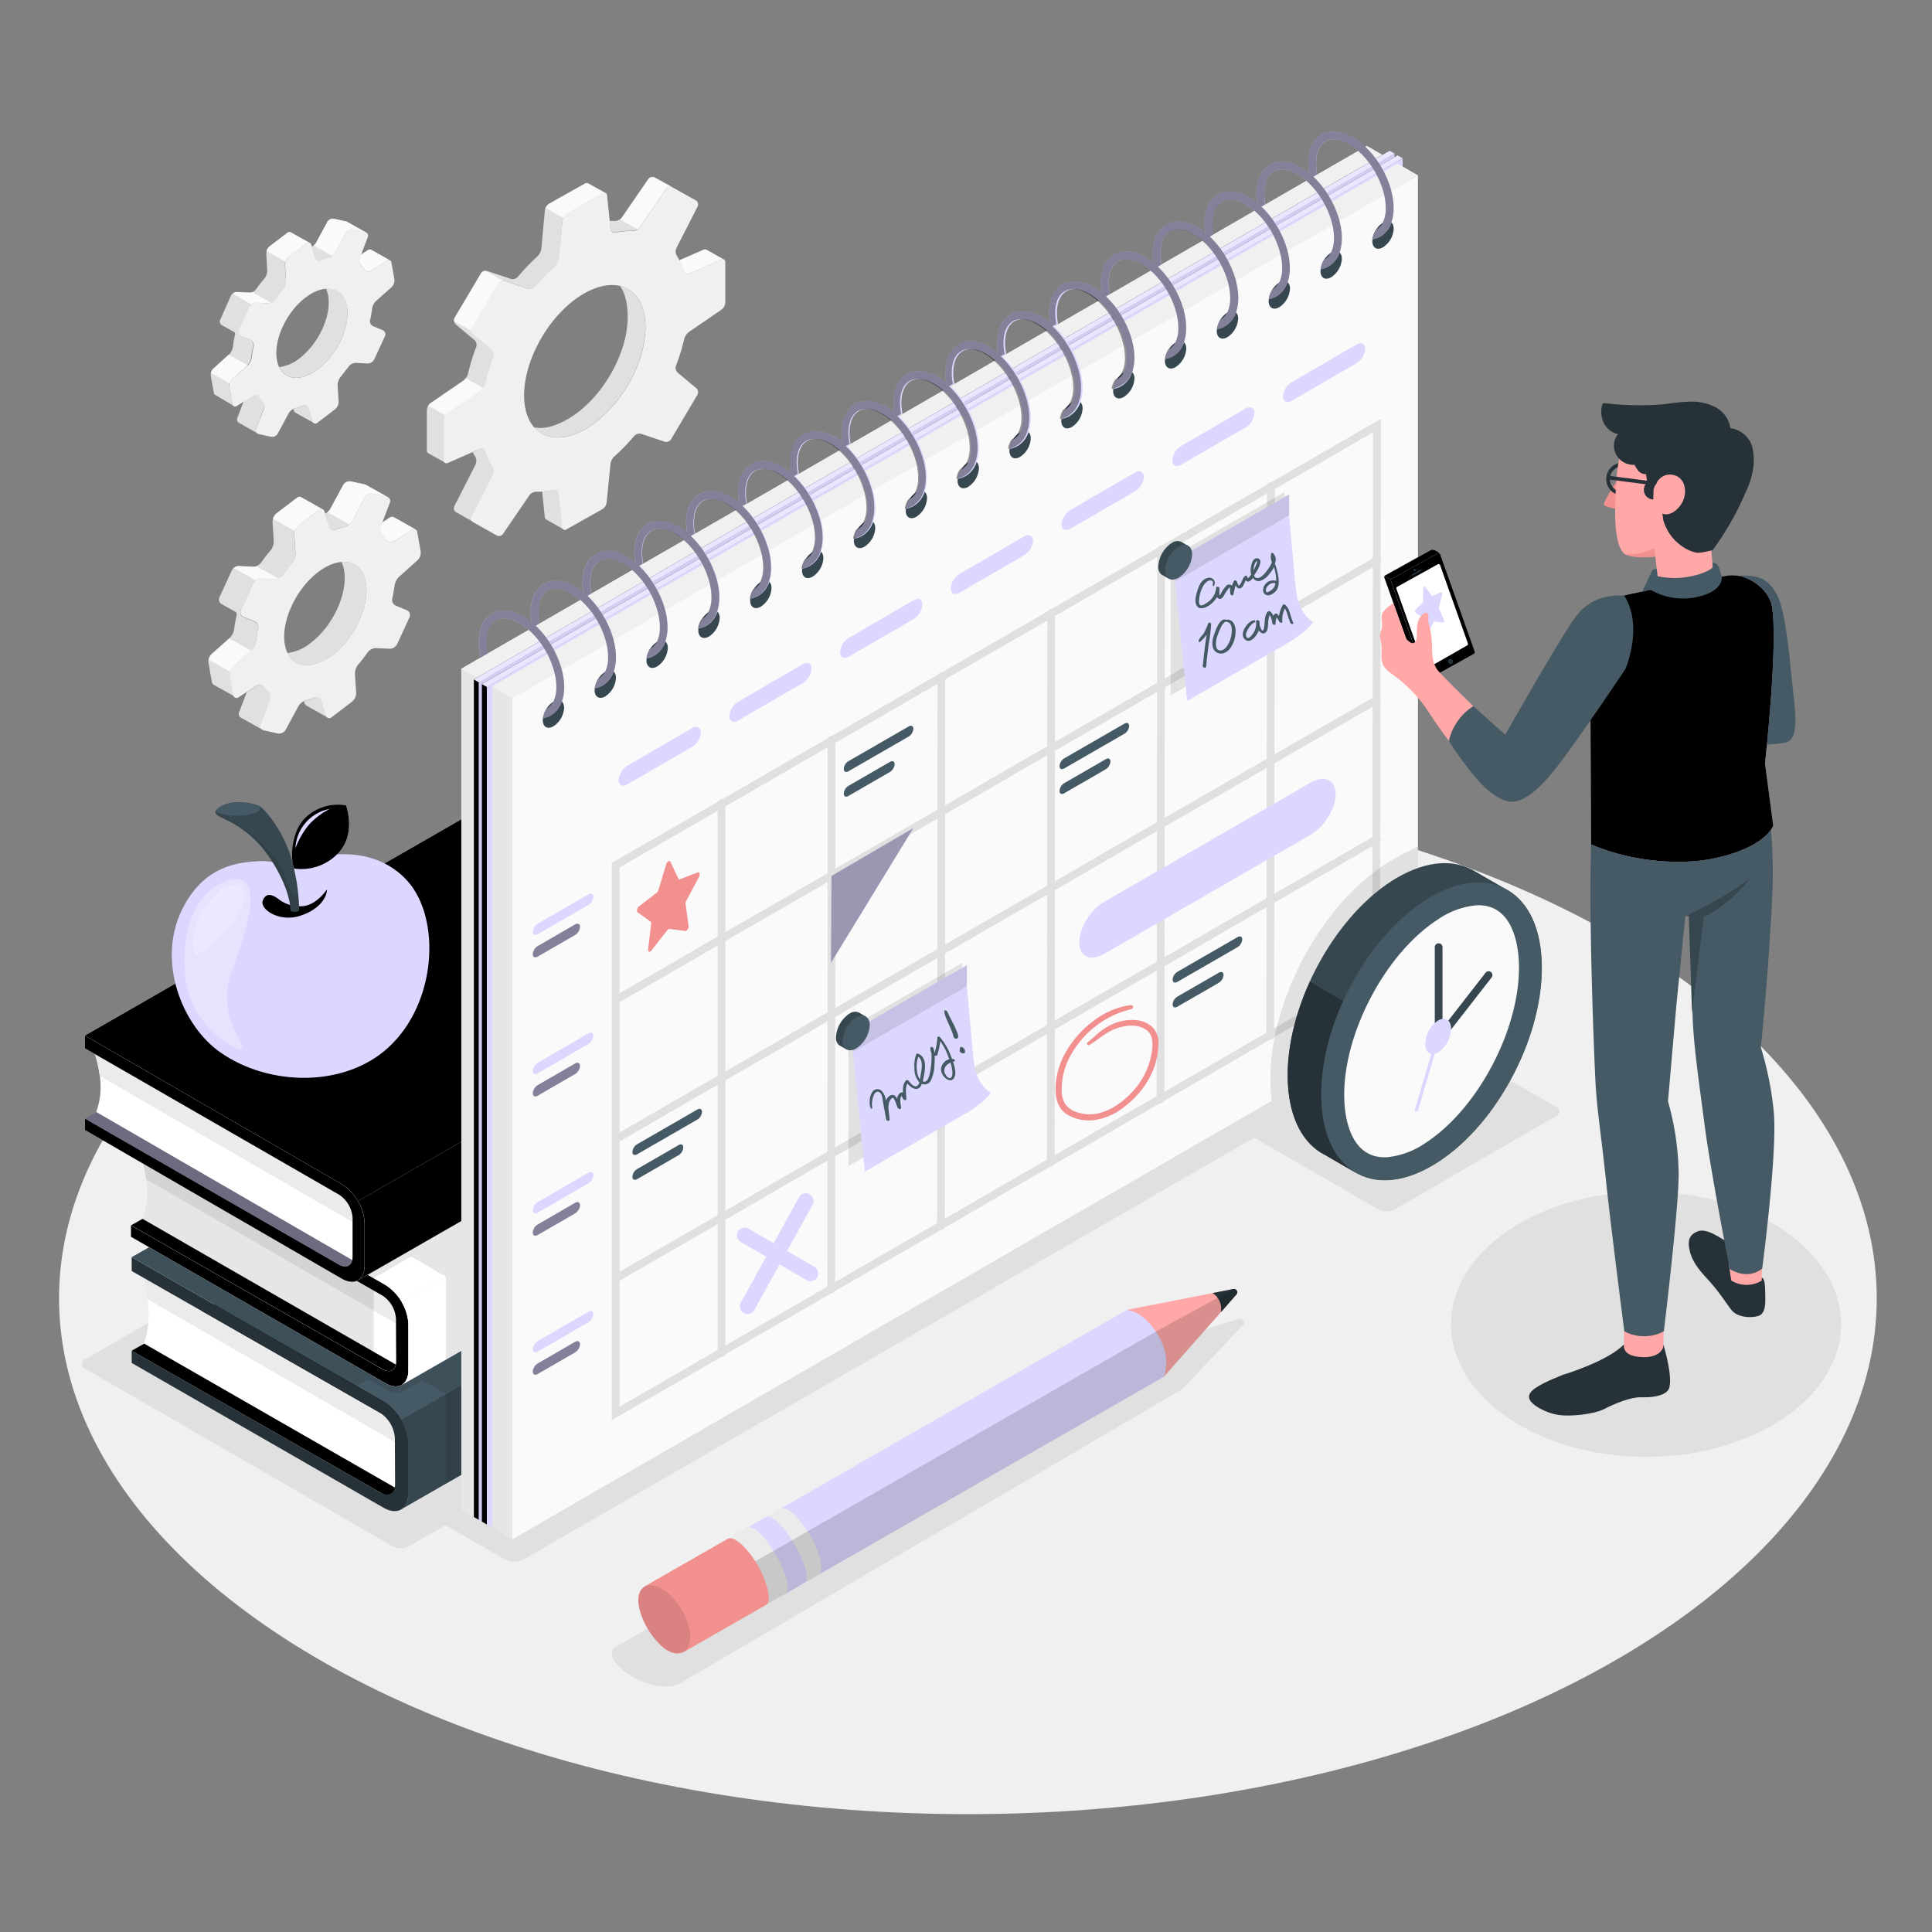 <svg xmlns="http://www.w3.org/2000/svg" xmlns:xlink="http://www.w3.org/1999/xlink" viewBox="0 0 500 500" xmlns:v="https://vecta.io/nano"><rect x="0" y="0" width="500" height="500" fill="#808080" stroke="none"/><style><![CDATA[.B{fill:#dbd7ff}.C{fill:#37474f}.D{opacity:.1}.E{fill:#455a64}.F{fill:#fff}.G{fill:#263238}.H{fill:#f0f0f0}.I{opacity:.4}.J{fill:#ffa8a7}.K{fill:#e0e0e0}.L{fill:#fafafa}.M{fill:#ebebeb}.N{fill:#f28f8f}]]></style><ellipse cx="250.49" cy="336" rx="235.21" ry="133.5" class="H"/><g class="K"><path d="M356.77 313L324 294.13a1.27 1.27 0 0 1 0-2.41l41.78-24.14a4.56 4.56 0 0 1 4.16 0l32.74 18.86a1.27 1.27 0 0 1 0 2.4L360.93 313a4.62 4.62 0 0 1-4.16 0z"/><ellipse cx="426" cy="342.72" rx="50.47" ry="34.31"/><path d="M101.65 400.21l-79.65-46a1.26 1.26 0 0 1 0-2.39l124.81-72.05a4.53 4.53 0 0 1 4.12 0l79.68 46a1.26 1.26 0 0 1 0 2.38l-124.84 72.06a4.53 4.53 0 0 1-4.12 0z"/><path d="M112.16 392.91l18.42 10.63a5.49 5.49 0 0 0 5 0l229.17-132.31c1.38-.8 1.38-2.09 0-2.89l-18.57-10.72a5.55 5.55 0 0 0-5 0L112.16 390c-1.38.82-1.38 2.11 0 2.91zM96.08 64.67h0a.83.83 0 0 0-.85.07l-1.75 1.13-.39 1a2 2 0 0 0 .48 1.9 8.36 8.36 0 0 1 .8.95 1.2 1.2 0 0 0 1.64.35l4.09-2.62a.82.82 0 0 1 .83-.08zm-6.3 14.61c-.57-3.22-2.68-4.84-5.42-4.62a8.26 8.26 0 0 1 .57 1.89c.9 5.11-2.43 12.36-7.43 16.2A10.32 10.32 0 0 1 72.25 95c1.65 3.43 5.8 3.75 10.12.44 5-3.8 8.32-11.05 7.41-16.16zm.09-21.85h0a1 1 0 0 0-.32-.13l-3.08-.67a1.66 1.66 0 0 0-1.74.78l-2.91 5.39a2.38 2.38 0 0 1-.64.72h0a3.17 3.17 0 0 1-.49.32l.9 2.93a1.06 1.06 0 0 0 1.46.65 14.91 14.91 0 0 1 1.9-.61 3.2 3.2 0 0 0 1.05-.55 2.49 2.49 0 0 0 .66-.73l2.89-5.38a1.69 1.69 0 0 1 1.75-.78l3.09.67a1.33 1.33 0 0 1 .3.11zm-8.68 52a.86.86 0 0 1-.29-.45l-1-3.37a1.05 1.05 0 0 0-1.5-.61 14.22 14.22 0 0 1-1.89.6 2.55 2.55 0 0 0-.6.25l.14.43a.86.86 0 0 0 .39.52h0zm-5.9-49.32a.81.81 0 0 0-.34-.08.9.9 0 0 0-.57.21l-4.62 3.53a1.37 1.37 0 0 0-.18.16.81.81 0 0 0-.12.14 3.07 3.07 0 0 0-.41.71v.17h0a1.93 1.93 0 0 0-.13.72l.24 4.33a3.34 3.34 0 0 1-.72 2.07 35.68 35.68 0 0 0-2.14 2.76 2.33 2.33 0 0 1-1 .76 1.64 1.64 0 0 1-.4.12.69.69 0 0 1-.2 0 .82.82 0 0 1-.27 0l-3-.14h-.07a1.06 1.06 0 0 0-.25 0 .8.8 0 0 0-.21.05h0a1.17 1.17 0 0 0-.24.09 2.34 2.34 0 0 0-.43.26 1.81 1.81 0 0 0-.48.59L57 82.72a1.12 1.12 0 0 0 .46 1.46L60.72 86a1.32 1.32 0 0 1 .07.83 28 28 0 0 0-.51 2.9 3.58 3.58 0 0 1-1 2h-.05l-4 3.62a1 1 0 0 0-.2.21.87.87 0 0 0-.16.26 2.25 2.25 0 0 0-.31 1.45l.77 4.34a.83.83 0 0 0 .36.59l4.78 2.8a.85.85 0 0 1-.34-.58l-.77-4.34a2.15 2.15 0 0 1 0-.83 2.41 2.41 0 0 1 .64-1.14l4-3.61h0a3.65 3.65 0 0 0 1-2 28.11 28.11 0 0 1 .52-2.9 1.44 1.44 0 0 0-.68-1.6l-2.41-1a1.15 1.15 0 0 1-.62-1.54l2.79-6.09a1.69 1.69 0 0 1 .48-.59 1.85 1.85 0 0 1 1.23-.43l3 .14a2.06 2.06 0 0 0 .86-.17 2.33 2.33 0 0 0 1-.76c.67-1 1.39-1.88 2.14-2.76a3.34 3.34 0 0 0 .69-2.08l-.28-4.27a2.18 2.18 0 0 1 .11-.74 2.48 2.48 0 0 1 .77-1.17L79.24 63a.79.79 0 0 1 .91-.13zm-6.93 45.38a1.94 1.94 0 0 0-.49-1.89 8.12 8.12 0 0 1-.79-1 1.21 1.21 0 0 0-1.64-.37l-2.33 1.5-1.7 4.47a1 1 0 0 0 .41 1.22h0l4.88 2.74a1 1 0 0 1-.42-1.23z"/></g><path d="M64.09 94.51l-4 3.61a2.41 2.41 0 0 0-.64 1.14l-4.85-2.72a2.67 2.67 0 0 1 .25-.63.87.87 0 0 1 .16-.26 1 1 0 0 1 .2-.21l4-3.62zm6.05-16.2a2.06 2.06 0 0 1-.86.17l-3-.14a1.85 1.85 0 0 0-1.23.43L60.22 76a2.34 2.34 0 0 1 .43-.26 1.17 1.17 0 0 1 .24-.09h0a.8.8 0 0 1 .21-.05 1.06 1.06 0 0 1 .25 0h.07l3 .14a.82.82 0 0 0 .27 0h.2c.13 0 .25-.08.38-.12h0zm30.79-10.93a.81.81 0 0 0-.83.1L96 70.1a1.21 1.21 0 0 1-1.64-.36 7.54 7.54 0 0 0-.8-1 1.93 1.93 0 0 1-.48-1.89l.39-1 1.75-1.12a.81.81 0 0 1 .85-.08h0zm-6.21-7.23a1.33 1.33 0 0 0-.3-.11l-3.09-.67a1.69 1.69 0 0 0-1.75.78l-2.89 5.38a2.49 2.49 0 0 1-.66.73l-4.85-2.74a2.38 2.38 0 0 0 .64-.72l2.91-5.38a1.66 1.66 0 0 1 1.74-.78l3.08.67a1 1 0 0 1 .32.13h0zm-14.57 2.73a.79.79 0 0 0-.91.13l-4.62 3.53a2.48 2.48 0 0 0-.77 1.17L69 65v-.17a3.07 3.07 0 0 1 .41-.71.81.81 0 0 1 .12-.14 1.37 1.37 0 0 1 .18-.16l4.62-3.53a.9.9 0 0 1 .57-.21.81.81 0 0 1 .34.08z" class="L"/><path d="M102.08 72.33l-.77-4.33a.73.73 0 0 0-1.21-.51L96 70.1a1.21 1.21 0 0 1-1.64-.36 8.36 8.36 0 0 0-.8-.95 2 2 0 0 1-.48-1.9l2.09-5.49a1 1 0 0 0-.76-1.4l-3.08-.67a1.68 1.68 0 0 0-1.74.79l-2.9 5.37a3 3 0 0 1-1.75 1.28 14.91 14.91 0 0 0-1.9.61 1.06 1.06 0 0 1-1.46-.65l-1-3.36a.77.77 0 0 0-1.3-.4l-4.62 3.53a2.49 2.49 0 0 0-.88 1.91l.22 4.31a3.34 3.34 0 0 1-.72 2.07 33.86 33.86 0 0 0-2.14 2.76 2.41 2.41 0 0 1-1.88.93l-3-.14a1.9 1.9 0 0 0-1.71 1l-2.79 6.08a1.15 1.15 0 0 0 .67 1.58l2.4 1a1.45 1.45 0 0 1 .83 1.61 25.66 25.66 0 0 0-.52 2.9 3.58 3.58 0 0 1-1 2l-4.09 3.66a2.39 2.39 0 0 0-.69 2l.77 4.34a.74.74 0 0 0 1.22.52l4.09-2.62a1.2 1.2 0 0 1 1.64.36 8.2 8.2 0 0 0 .8 1 1.93 1.93 0 0 1 .48 1.89L66.27 111a1 1 0 0 0 .76 1.36l3.08.67a1.68 1.68 0 0 0 1.75-.78l2.9-5.38a3 3 0 0 1 1.75-1.28 13.9 13.9 0 0 0 1.9-.61 1.06 1.06 0 0 1 1.45.65l1 3.37a.78.78 0 0 0 1.3.4l4.62-3.54a2.49 2.49 0 0 0 .87-1.9l-.27-4.28a3.34 3.34 0 0 1 .72-2.07l2.14-2.76a2.41 2.41 0 0 1 1.88-.93l3 .15a1.91 1.91 0 0 0 1.7-1L99.63 87a1.13 1.13 0 0 0-.63-1.56l-2.4-1a1.43 1.43 0 0 1-.82-1.61 25.21 25.21 0 0 0 .51-2.9 3.62 3.62 0 0 1 1-2l4.1-3.66a2.38 2.38 0 0 0 .69-1.94zM82.36 95.47c-5 3.83-9.79 2.79-10.7-2.33S74.08 80.78 79.08 77s9.8-2.79 10.7 2.33-2.41 12.31-7.42 16.14z" class="H"/><path d="M101.94 133.88h0a1 1 0 0 0-1 .08l-2 1.3-.44 1.18a2.26 2.26 0 0 0 .55 2.2 10.1 10.1 0 0 1 .92 1.1 1.41 1.41 0 0 0 1.9.41l4.73-3a.93.93 0 0 1 1-.1zm-7.27 16.89c-.67-3.72-3.11-5.59-6.27-5.33a9.21 9.21 0 0 1 .65 2.18c1 5.91-2.8 14.29-8.59 18.72A11.86 11.86 0 0 1 74.4 169c1.9 4 6.7 4.33 11.69.51 5.78-4.44 9.62-12.83 8.58-18.74zm.1-25.25h0a1.16 1.16 0 0 0-.38-.15l-3.56-.78a1.93 1.93 0 0 0-2 .91l-3.36 6.22a2.83 2.83 0 0 1-.74.82h0a3 3 0 0 1-.57.38l1 3.39a1.21 1.21 0 0 0 1.68.74 19.17 19.17 0 0 1 2.2-.7 3.71 3.71 0 0 0 1.27-.64 2.83 2.83 0 0 0 .76-.84l3.34-6.22a2 2 0 0 1 2-.91l3.57.79a1.2 1.2 0 0 1 .35.12zm-10 60.16a1 1 0 0 1-.33-.53l-1.21-3.89a1.21 1.21 0 0 0-1.68-.75 15.38 15.38 0 0 1-2.19.7 3.15 3.15 0 0 0-.7.29l.16.5a1 1 0 0 0 .46.6h0zm-6.83-57a.87.87 0 0 0-.39-.1 1 1 0 0 0-.65.25l-5.35 4.08a1.8 1.8 0 0 0-.2.19 1.07 1.07 0 0 0-.14.16 3.07 3.07 0 0 0-.47.81c0 .07 0 .14-.06.2h0a2.21 2.21 0 0 0-.14.84l.31 4.95a3.8 3.8 0 0 1-.83 2.39 39.93 39.93 0 0 0-2.47 3.19 2.82 2.82 0 0 1-1.65 1 .83.83 0 0 1-.22 0 1.1 1.1 0 0 1-.31 0l-3.43-.16h-.08a1.27 1.27 0 0 0-.28 0 .8.8 0 0 0-.26.05h0a1.72 1.72 0 0 0-.29.11 2.48 2.48 0 0 0-.49.3 2.09 2.09 0 0 0-.55.68l-3.22 7a1.31 1.31 0 0 0 .54 1.69l3.81 2.14a1.58 1.58 0 0 1 .08 1 31.42 31.42 0 0 0-.59 3.35 4.18 4.18 0 0 1-1.15 2.29h-.06l-4.68 4.18a2.73 2.73 0 0 0-.23.25.05.05 0 0 1 0 0 1.66 1.66 0 0 0-.19.3 2.59 2.59 0 0 0-.35 1.69l.89 5a1 1 0 0 0 .41.68l5.6 3.13a.9.9 0 0 1-.39-.66l-.89-5a2.12 2.12 0 0 1 .06-1 2.72 2.72 0 0 1 .73-1.31l4.64-3.97h.06a4.2 4.2 0 0 0 1.16-2.28 29.32 29.32 0 0 1 .6-3.36 1.67 1.67 0 0 0-1-1.86l-2.77-1.15a1.33 1.33 0 0 1-.72-1.78l3.22-7a1.91 1.91 0 0 1 .55-.69 2.32 2.32 0 0 1 1.42-.5l3.44.17a2.33 2.33 0 0 0 1-.19 2.61 2.61 0 0 0 1.18-.89c.78-1.1 1.61-2.17 2.48-3.19a3.83 3.83 0 0 0 .83-2.39l-.32-4.94a2.18 2.18 0 0 1 .13-.85 2.82 2.82 0 0 1 .89-1.35l5.32-4.13a1 1 0 0 1 1.06-.14zm-8 52.46a2.27 2.27 0 0 0-.56-2.19 8.25 8.25 0 0 1-.92-1.1 1.39 1.39 0 0 0-1.89-.42l-2.7 1.73-2 5.17a1.12 1.12 0 0 0 .48 1.4h0l5.65 3.16a1.14 1.14 0 0 1-.47-1.42z" class="K"/><path d="M65 168.38l-4.67 4.18a2.72 2.72 0 0 0-.73 1.31l-5.6-3.15a3.79 3.79 0 0 1 .28-.73 1.66 1.66 0 0 1 .19-.3.05.05 0 0 0 0 0 2.73 2.73 0 0 1 .23-.25l4.68-4.18zm7-18.72a2.33 2.33 0 0 1-1 .19l-3.44-.17a2.32 2.32 0 0 0-1.42.5L60.49 147a2.48 2.48 0 0 1 .49-.3 1.72 1.72 0 0 1 .29-.11h0a.8.8 0 0 1 .26-.05 1.27 1.27 0 0 1 .28 0h.08l3.43.16a1.1 1.1 0 0 0 .31 0 1.66 1.66 0 0 0 .22 0 4 4 0 0 0 .45-.15h0zM107.55 137a.93.93 0 0 0-1 .11l-4.73 3a1.4 1.4 0 0 1-1.9-.42 9.92 9.92 0 0 0-.92-1.1 2.19 2.19 0 0 1-.55-2.19l.44-1.17 2-1.3a.92.92 0 0 1 1-.09h0zm-7.18-8.34a1.2 1.2 0 0 0-.35-.12l-3.57-.79a2 2 0 0 0-2 .91l-3.34 6.22a2.83 2.83 0 0 1-.76.84l-5.61-3.17a2.83 2.83 0 0 0 .74-.82l3.36-6.22a1.93 1.93 0 0 1 2-.91l3.56.78a1.16 1.16 0 0 1 .38.15h0zm-16.84 3.16a1 1 0 0 0-1.06.14l-5.33 4.09a2.82 2.82 0 0 0-.89 1.35l-5.61-3.15c0-.06 0-.13.06-.2a3.07 3.07 0 0 1 .47-.81 1.07 1.07 0 0 1 .14-.16 1.8 1.8 0 0 1 .2-.19l5.35-4.08a1 1 0 0 1 .65-.25.87.87 0 0 1 .39.1z" class="L"/><path d="M108.88 142.75l-.89-5a.85.85 0 0 0-1.41-.6l-4.72 3a1.4 1.4 0 0 1-1.9-.42 9.75 9.75 0 0 0-.92-1.1 2.23 2.23 0 0 1-.55-2.19l2.41-6.34a1.16 1.16 0 0 0-.88-1.58l-3.57-.77a1.94 1.94 0 0 0-2 .91l-3.34 6.21a3.52 3.52 0 0 1-2 1.48 18.43 18.43 0 0 0-2.19.7 1.22 1.22 0 0 1-1.69-.74L84 132.43a.9.9 0 0 0-1.51-.47l-5.33 4.09a2.85 2.85 0 0 0-1 2.2l.32 4.94a3.8 3.8 0 0 1-.83 2.39c-.87 1-1.7 2.09-2.48 3.2a2.78 2.78 0 0 1-2.17 1.07l-3.43-.17a2.21 2.21 0 0 0-2 1.18l-3.23 7a1.33 1.33 0 0 0 .72 1.78l2.77 1.15a1.67 1.67 0 0 1 1 1.86 31.6 31.6 0 0 0-.59 3.36 4.17 4.17 0 0 1-1.24 2.32l-4.73 4.23a2.75 2.75 0 0 0-.79 2.27l.89 5a.85.85 0 0 0 1.41.59l4.72-3a1.4 1.4 0 0 1 1.9.41 8.25 8.25 0 0 0 .92 1.1 2.24 2.24 0 0 1 .55 2.19l-2.41 6.35a1.16 1.16 0 0 0 .89 1.57l3.56.78a2 2 0 0 0 2-.91l3.35-6.21a3.43 3.43 0 0 1 2-1.48 18 18 0 0 0 2.19-.71 1.23 1.23 0 0 1 1.69.75l1.2 3.89a.9.9 0 0 0 1.51.46l5.33-4.08a2.87 2.87 0 0 0 1-2.21l-.32-4.94a3.82 3.82 0 0 1 .83-2.39c.88-1 1.7-2.09 2.48-3.19a2.78 2.78 0 0 1 2.17-1.07l3.43.16a2.19 2.19 0 0 0 2-1.18l3.23-7a1.33 1.33 0 0 0-.72-1.78l-2.77-1.15a1.66 1.66 0 0 1-1-1.86 31.42 31.42 0 0 0 .59-3.35 4.13 4.13 0 0 1 1.16-2.28l4.73-4.24a2.73 2.73 0 0 0 .89-2.3zm-22.79 26.74c-5.79 4.43-11.33 3.23-12.37-2.69s2.79-14.29 8.58-18.72 11.32-3.22 12.37 2.69-2.8 14.3-8.58 18.72z" class="H"/><path d="M127.67 122.75a2.17 2.17 0 0 0-.12-2 17.43 17.43 0 0 1-1.85-4 1 1 0 0 0-1.38-.62l-2 .88a11 11 0 0 0 .66 1.17 2.2 2.2 0 0 1 .12 2L117.58 131a1.22 1.22 0 0 0 .49 1.58l4.53 2.54a1.22 1.22 0 0 1-.44-1.56zm24.5-75.33a.59.59 0 0 0-.29-.07.89.89 0 0 0-.46.13l-9.3 5.22-.14.09-.14.11-.13.12a3.7 3.7 0 0 0-.24.29 2.2 2.2 0 0 0-.45 1.08l-.94 10.06a3.26 3.26 0 0 1-1 1.89 56.58 56.58 0 0 0-5.08 5.32 1.82 1.82 0 0 1-1.83.5l-6-2a1.07 1.07 0 0 0-.47-.06h0a.09.09 0 0 0-.07 0 .27.27 0 0 0-.09 0h-.17a1.3 1.3 0 0 0-.52.27.25.25 0 0 0-.1.08.75.75 0 0 0-.23.27l-6.83 11.51a1.33 1.33 0 0 0-.15.85 1.3 1.3 0 0 0 .46.92l4.79 4a1.71 1.71 0 0 1 .46 1.79 53.15 53.15 0 0 0-2.15 7 3 3 0 0 1-.53 1.07 1.06 1.06 0 0 1-.16.21l-.15.18a4.35 4.35 0 0 1-.35.3l-8.49 5.82a.61.61 0 0 0-.16.12.67.67 0 0 0-.14.15 2.39 2.39 0 0 0-.65 1.5v10.45a.74.74 0 0 0 .33.67l4.58 2.57a.75.75 0 0 1-.34-.68v-10.44a2.36 2.36 0 0 1 .37-1.16 2.21 2.21 0 0 1 .58-.63l8.49-5.81a2.8 2.8 0 0 0 .66-.67 3.32 3.32 0 0 0 .53-1.09 54.56 54.56 0 0 1 2.15-7 1.71 1.71 0 0 0-.46-1.79l-4.79-4a1.33 1.33 0 0 1-.45-.88 1.23 1.23 0 0 1 .15-.84l6.83-11.51a1.43 1.43 0 0 1 1.14-.67 1.22 1.22 0 0 1 .54.06l6 2a1.82 1.82 0 0 0 1.84-.51 54.18 54.18 0 0 1 5.16-5.32 3.25 3.25 0 0 0 1-1.88l.81-10.01a1.7 1.7 0 0 1 .17-.6 2.39 2.39 0 0 1 .93-1.09L156 50a.86.86 0 0 1 .7-.09zM145.88 137a.78.78 0 0 1-.31-.6l-.9-8.78a1 1 0 0 0-1.25-.85 18.07 18.07 0 0 1-3.11.41l.69 6.67a.72.72 0 0 0 .36.6h0zm14.56-63c1.33 1.79 2 4.53 2 8.11 0 9.74-7 21.59-15.71 26.47-3.38 1.9-6.26 2.53-8.52 2 2.81 3.19 7.62 3.62 13.09.55 8.68-4.87 15.71-16.72 15.71-26.47.04-5.92-2.57-9.66-6.57-10.66zm9-28.08a1.27 1.27 0 0 0-1.64.38l-6.88 10a.64.64 0 0 1-.1.13.61.61 0 0 1-.16.16.36.36 0 0 1-.09.08l-.1.07a2.44 2.44 0 0 1-1.35.44 12.38 12.38 0 0 0-1.36 0l.22 2.13a1 1 0 0 0 1.24.85 19.65 19.65 0 0 1 4.48-.44 2.34 2.34 0 0 0 1.34-.43 1.58 1.58 0 0 0 .45-.44l6.88-10.06a1.26 1.26 0 0 1 1.62-.38zm13.31 18.68h-.15a.9.9 0 0 0-.57.07l-6.27 2.75a8.79 8.79 0 0 1 .43.87c.12.25.23.52.33.79a.44.44 0 0 1 .06.16 7.1 7.1 0 0 1 .31.85.94.94 0 0 1 .06.15 1.08 1.08 0 0 0 .24.42l.12.1h.08a.51.51 0 0 0 .24.1h.08a.9.9 0 0 0 .4 0h0a.55.55 0 0 0 .18-.06l8.28-3.63a.78.78 0 0 1 .61 0 .19.19 0 0 1 .11 0z" class="K"/><g class="L"><path d="M174 48.49a1.26 1.26 0 0 0-1.62.38l-6.88 10.06a1.58 1.58 0 0 1-.45.44l-4.57-2.57h0a.94.94 0 0 0 .19-.14.61.61 0 0 0 .16-.16.64.64 0 0 0 .1-.13l6.88-10a1.27 1.27 0 0 1 1.64-.38zm-48.91 51.95a2.8 2.8 0 0 1-.66.67l-8.49 5.81a2.21 2.21 0 0 0-.58.63l-4.55-2.55a1.87 1.87 0 0 1 .26-.35.67.67 0 0 1 .14-.15.61.61 0 0 1 .16-.12l8.49-5.82a4.35 4.35 0 0 0 .35-.3l.15-.18.16-.21h0zm5.1-27.8a1.43 1.43 0 0 0-1.14.67l-6.83 11.51a1.23 1.23 0 0 0-.15.84l-4.57-2.56a1.33 1.33 0 0 1 .15-.85l6.83-11.51a.75.75 0 0 1 .23-.27.25.25 0 0 1 .1-.08 1.3 1.3 0 0 1 .52-.27h.17a.27.27 0 0 1 .09 0 .09.09 0 0 1 .07 0h0zM156.69 50a.86.86 0 0 0-.7.09l-9.3 5.23a2.39 2.39 0 0 0-.93 1.09l-4.56-2.57a2.82 2.82 0 0 1 .27-.48 3.7 3.7 0 0 1 .24-.29l.13-.12.14-.11.14-.09 9.3-5.22a.89.89 0 0 1 .46-.13.59.59 0 0 1 .29.07zm26.1 14.61l4.57 2.58a.19.19 0 0 0-.11 0 .78.78 0 0 0-.61 0l-8.28 3.63a1 1 0 0 1-1.13-.2 1.08 1.08 0 0 1-.24-.42.94.94 0 0 0-.06-.15 7.1 7.1 0 0 0-.31-.85.44.44 0 0 0-.06-.16l-.33-.79a8.79 8.79 0 0 0-.43-.87l6.27-2.75a.9.9 0 0 1 .57-.07l.15.06z"/><path d="M187.36 67.19h.01v.01h-.01z"/></g><path d="M187.7 78.3V67.86a.69.69 0 0 0-1.06-.67l-8.28 3.63a1 1 0 0 1-1.36-.62 17.84 17.84 0 0 0-1.84-4 2.2 2.2 0 0 1-.13-1.95l5.52-10.82a1.21 1.21 0 0 0-.49-1.58l-6-3.36a1.26 1.26 0 0 0-1.65.37l-6.88 10.06a2.27 2.27 0 0 1-1.79.87 19.05 19.05 0 0 0-4.48.44 1 1 0 0 1-1.24-.85l-.91-8.79A.69.69 0 0 0 156 50l-9.3 5.23a2.41 2.41 0 0 0-1.1 1.69L144.65 67a3.28 3.28 0 0 1-1 1.88 55.45 55.45 0 0 0-5.17 5.32 1.81 1.81 0 0 1-1.82.51l-6-2a1.48 1.48 0 0 0-1.68.6l-6.83 11.52a1.39 1.39 0 0 0 .3 1.72l4.79 4a1.7 1.7 0 0 1 .46 1.79 53.28 53.28 0 0 0-2.15 7 3.31 3.31 0 0 1-1.19 1.75l-8.49 5.82a2.43 2.43 0 0 0-1 1.78v10.44a.69.69 0 0 0 1.06.67l8.27-3.63a1 1 0 0 1 1.38.62 17.43 17.43 0 0 0 1.85 4 2.17 2.17 0 0 1 .12 2l-5.51 10.83a1.19 1.19 0 0 0 .48 1.57l6 3.36a1.27 1.27 0 0 0 1.65-.37l6.87-10.06a2.31 2.31 0 0 1 1.8-.87 19.1 19.1 0 0 0 4.48-.44 1 1 0 0 1 1.24.85l.9 8.79a.7.7 0 0 0 1.12.56l9.3-5.23a2.41 2.41 0 0 0 1.11-1.69L158 120a3.36 3.36 0 0 1 1-1.88 55.35 55.35 0 0 0 5.16-5.32 1.8 1.8 0 0 1 1.83-.5l6 2a1.46 1.46 0 0 0 1.67-.6l6.83-11.52a1.39 1.39 0 0 0-.29-1.72l-4.79-4a1.7 1.7 0 0 1-.47-1.79 51.82 51.82 0 0 0 2.15-7 3.47 3.47 0 0 1 1.19-1.75l8.5-5.82a2.43 2.43 0 0 0 .92-1.8zm-36.36 32.85c-8.67 4.88-15.7.93-15.7-8.82s7-21.6 15.7-26.47 15.71-.93 15.71 8.82-7.05 21.6-15.71 26.47z" class="H"/><path d="M34.07 349.57l68.61 39.11 113.34-65.05-68.6-38.18-113.35 64.12z"/><path d="M103.46 385.71l-66.18-38q2.59-7.35-.36-17.16l65.76 37.58s1.26 4.15.78 17.58z" class="F"/><path d="M102.68 368.14l-65.76-37.58a34.86 34.86 0 0 1 1.21 5.64l65.27 37.69a31.18 31.18 0 0 0-.72-5.75z" class="M"/><path d="M99.3,362.78a13.93,13.93,0,0,1,6.36,11v12.79c0,4-2.84,5.66-6.36,3.65L34.08,352.73v-3.16l64.36,36.69c2.1,1.21,3.81.23,3.81-2.19l-.06-11.85a8.37,8.37,0,0,0-3.82-6.57L34.08,328.94v-3.59Z" class="G"/><path d="M34.08,325.35l113.34-64.11,65.22,36.5A13.94,13.94,0,0,1,219,308.68v12.8c0,2-.7,3.42-1.86,4.08L103.79,390.61c1.16-.66,1.87-2.08,1.87-4.09v-12.8a14,14,0,0,0-6.36-11Z" class="E"/><path d="M103.81,367.49a12.91,12.91,0,0,1,1.86,6.23v12.8c0,2-.71,3.43-1.87,4.09l113.35-65.05c1.16-.66,1.86-2.08,1.86-4.08v-12.8a12.91,12.91,0,0,0-1.86-6.23Z" class="C"/><use xlink:href="#B" class="B"/><use xlink:href="#B" opacity=".45" class="F"/><use xlink:href="#B" opacity=".35"/><path d="M103.64 353.84l-66.78-38.42q2.41-6.82-.33-15.91l66.39 38.05s1.16 3.84.72 16.28z" class="F"/><path d="M102.92 337.56l-66.39-38.05a34.86 34.86 0 0 1 1.21 5.64l65.87 38a31.57 31.57 0 0 0-.69-5.59z" class="M"/><use xlink:href="#C" class="B"/><use xlink:href="#C" opacity=".45" class="F"/><use xlink:href="#C" opacity=".15"/><use xlink:href="#D" class="B"/><use xlink:href="#D" opacity=".65" class="F"/><use xlink:href="#E" class="B"/><use xlink:href="#E" opacity=".45" class="F"/><path d="M96.7 330.81v25.39l-4.54 2.48-58.08-33.33 4.5-2.58-4.68-2.7v-2.94l3-1.71c1.73-4.91 1.36-10.35-.33-15.91L33.9 298v-3.32z" class="D"/><path d="M21.94 289.5l69.66 40.04 105.09-60.31-69.66-39.1L21.94 289.5z" class="B"/><path d="M21.94 289.5l69.66 40.04 105.09-60.31-69.66-39.1L21.94 289.5z" opacity=".5"/><path d="M92.33 326.78l-67.42-39c1.61-4.55 1.49-8.93-.33-15l67 38.61s1.19 2.95.75 15.39z" class="F"/><path d="M91.6 311.43l-67-38.61a34.86 34.86 0 0 1 1.21 5.64l66.49 38.39a27.4 27.4 0 0 0-.7-5.42z" class="M"/><use xlink:href="#F" class="B"/><use xlink:href="#F" class="I"/><use xlink:href="#G" class="B"/><use xlink:href="#G" opacity=".2"/><use xlink:href="#H" class="B"/><use xlink:href="#H" opacity=".35"/><path d="M219 309.16h0v-.47a10.5 10.5 0 0 0-.28-2.32h0a14.19 14.19 0 0 0-6.08-8.61l-2.26-1.27a6.11 6.11 0 0 0 .39-2.18v-11.87a13 13 0 0 0-5.89-10.16l-5.69-3.19a6.13 6.13 0 0 0 .27-1.86v-10.92-.71c0-.24-.07-.6-.13-.91a8.81 8.81 0 0 0-.31-1.28h0l-.23-.7h0a14.5 14.5 0 0 0-1-2.11h0l-82.33 47.23v20.5L95.13 329.9l1.57.91 9.68-5.63 9 5.2v21.41l-7.8 4.51h0l-3.56 2-.07.05c-1.07.61-2.54.53-4.17-.41l-3.08-1.74-1.38.75 5 2.92a4.42 4.42 0 0 0 4.42 0l4.53-2.61 6.14 3.54V384l101.75-58.39a3.13 3.13 0 0 0 .78-.63 5.16 5.16 0 0 0 1.08-3.45zM54.67 280.9c9.21 7.13 26.87 8.75 39.45 3.6s15.27-15.1 6-22.24-26.94-8.76-39.46-3.61-15.2 15.11-5.99 22.25z" class="D"/><path d="M67.06 222.86c-5.23.3-14.33 1-20 12.66-6.46 13.29 0 29.83 9.91 36.8 12.45 8.76 32 9.29 43.48-1.18 12.71-11.59 13.65-33.54 5-43.15s-22-6.88-25.51-5.4c-5.26 2.21-8.8.03-12.88.27z" class="B"/><g class="F"><path d="M61.63,227.51c-3.37-.29-8.27,2.7-10.84,7.3-3.18,5.71-3.59,13.77-2.59,19.63,2,11.83,13.43,18,14.53,17s-7.19-8.74-2.62-20.5C64.75,239,67.16,228,61.63,227.51Z" opacity=".3"/><path d="M59 229.42c-3.43 1.16-7.41 6.66-8.45 10.55s-.53 6.53 0 7c1 .82 7.93-6 10.2-9.07 3.25-4.35 3.82-10.36-1.75-8.48z" opacity=".2"/></g><use xlink:href="#I" class="B"/><use xlink:href="#I" class="D"/><path d="M77.42 235.67a50.65 50.65 0 0 0-2.42-14.8c-2.45-6.94-6.78-11.8-8-12.33a14.42 14.42 0 0 0-5.93-.89c-2.78 0-6.09 1.9-5.18 3s4.91 1.87 9.77 6.41 9.5 13.36 9.51 18.64a2.16 2.16 0 0 0 2.25-.03z" class="C"/><path d="M66.81 208.46a2.18 2.18 0 0 0-.27-.11h0a15.8 15.8 0 0 0-5.42-.69c-2.05 0-4.39 1-5.11 2-.19.4.42.94 2.91 1.29a15.28 15.28 0 0 0 7.3-.68c1.05-.39 1.47-1.35.59-1.81z" class="E"/><path d="M73.8 226.92c-2.19-6.26-8.82-11.47-13.36-13.78h0a28.07 28.07 0 0 1 5.24 3.86c4.86 4.54 9.5 13.36 9.51 18.64a2.16 2.16 0 0 0 2.23 0s0-1.9-.29-4.64c-.13 2.58-1.31 1.69-3.33-4.08z" class="D"/><use xlink:href="#J" class="B"/><use xlink:href="#J" opacity=".3"/><path d="M89.54 208.44a12.17 12.17 0 0 0-10.67 3.35c-3.4 3.43-3.86 10.06-2.77 13 3.11-9.71 13.44-16.35 13.44-16.35z" class="D"/><path d="M85.34 209.35a10.87 10.87 0 0 0-8.89 10.18 21.62 21.62 0 0 1 3.43-6 18.51 18.51 0 0 1 5.46-4.18z" class="B"/><path d="M359.03 40.82L124.68 176.13v184.5l.03 33.16-2.07-1.19-3.25-1.88V173.08L353.74 37.77l4.03 2.32 1.26.73z" fill="#e6e6e6"/><g class="H"><path d="M359.03 40.82v184.51L132.6 356.05l-5.28 3.06-1.31.75-1.3.74-.03.03v-184.5L359.03 40.82z"/><path d="M353.74 37.77l5.29 3.05-234.35 135.31-5.29-3.06 234.35-135.3z"/></g><use xlink:href="#K" class="B"/><use xlink:href="#K" class="D"/><path d="M359,40.86,124.68,176.16h0l-.74.42V393.35l.77.44,236.21-136v-218Z" class="B"/><path d="M359,40.86,124.68,176.16h0l-.74.42V393.35l.77.44,236.21-136v-218Z" opacity=".05"/><path d="M359.63 39.02l1.3.74-236.99 136.83-1.3-.75L359.63 39.02z" class="B"/><path d="M359.63 39.02l1.3.74-236.99 136.83-1.3-.75L359.63 39.02z" class="F I"/><use xlink:href="#L" class="B"/><use xlink:href="#L" class="D"/><g class="B"><path d="M360.93,42.14,359,43.25,294.48,80.51,126,177.79V394.54l1.31.76,5.15-3.12L363,259V41Z"/><path d="M361.71 40.21l1.29.74-236.99 136.83-1.3-.74 237-136.83z"/></g><path d="M361.71 40.21l1.29.74-236.99 136.83-1.3-.74 237-136.83z" class="F I"/><path d="M366.96 45.41L363 47.7l-2.07 1.2-1.9 1.08L132.6 180.71v217.64l-5.28-3.05V177.66L359.03 43.88l1.9-1.1.74-.42 1.33.77 3.96 2.28z" fill="#e6e6e6"/><path d="M361.67 42.35l5.29 3.05-234.35 135.31-5.29-3.06 234.35-135.3z" class="H"/><path d="M132.6 180.71v217.64l234.36-135.3V45.4L132.6 180.71z" class="L"/><path d="M156.65 173.84c1.52-.88 2.76-.17 2.76 1.6a6.11 6.11 0 0 1-2.76 4.78c-1.53.88-2.77.17-2.77-1.59a6.11 6.11 0 0 1 2.77-4.79z" class="C"/><path d="M148.87 151.8c-3-1.73-5.89-2-8.11-.7s-3.45 3.91-3.45 7.38a17.36 17.36 0 0 0 .48 3.92l1.84-1.07a14.79 14.79 0 0 1-.28-2.85c0-2.72.86-4.71 2.43-5.62s3.72-.65 6.07.71c5.25 3 9.52 10.43 9.52 16.49a8.55 8.55 0 0 1-.77 3.81 4.42 4.42 0 0 1-1.66 1.81.8.8 0 0 1-.16.08 6 6 0 0 0-.87 2.41 6.13 6.13 0 0 0 2.05-.73 6.5 6.5 0 0 0 2.87-3.62 11.16 11.16 0 0 0 .58-3.76c0-6.71-4.72-14.91-10.54-18.26z" class="B"/><path d="M170.07 166.09c1.52-.88 2.76-.16 2.76 1.6a6.15 6.15 0 0 1-2.76 4.79c-1.53.88-2.77.16-2.77-1.6a6.13 6.13 0 0 1 2.77-4.79z" class="C"/><path d="M162.29 144.05c-3-1.73-5.89-2-8.11-.7s-3.45 3.91-3.45 7.38a17.36 17.36 0 0 0 .48 3.92l1.84-1.07a14.72 14.72 0 0 1-.28-2.85c0-2.72.86-4.71 2.43-5.62s3.72-.65 6.07.71c5.25 3 9.52 10.43 9.52 16.5a8.45 8.45 0 0 1-.77 3.81 4.46 4.46 0 0 1-1.66 1.8l-.16.09a5.91 5.91 0 0 0-.87 2.4 6.11 6.11 0 0 0 2-.72 6.56 6.56 0 0 0 2.87-3.63 11.4 11.4 0 0 0 .58-3.75c.05-6.72-4.67-14.91-10.49-18.27z" class="B"/><use xlink:href="#M" class="C"/><path d="M135.45 159.54c-3-1.73-5.89-2-8.11-.7s-3.45 3.9-3.45 7.38a17.49 17.49 0 0 0 .48 3.92l1.85-1.07a14.9 14.9 0 0 1-.29-2.85c0-2.72.87-4.71 2.43-5.62s3.72-.65 6.07.71c5.26 3 9.53 10.43 9.53 16.49a8.55 8.55 0 0 1-.78 3.81 4.31 4.31 0 0 1-1.65 1.8l-.16.09a5.89 5.89 0 0 0-.88 2.4 6 6 0 0 0 2.06-.72 6.48 6.48 0 0 0 2.86-3.62 11.2 11.2 0 0 0 .59-3.76c0-6.71-4.73-14.91-10.55-18.26z" class="B"/><use xlink:href="#N" class="C"/><path d="M175.71 136.31c-3-1.74-5.89-2-8.12-.71s-3.44 3.91-3.44 7.38a17.36 17.36 0 0 0 .48 3.92l1.84-1.07a14.72 14.72 0 0 1-.28-2.85c0-2.72.86-4.71 2.42-5.61s3.73-.66 6.08.7c5.25 3 9.52 10.43 9.52 16.5a8.58 8.58 0 0 1-.77 3.81 4.46 4.46 0 0 1-1.66 1.8l-.16.09a6 6 0 0 0-.87 2.4 6.11 6.11 0 0 0 2.05-.72 6.56 6.56 0 0 0 2.87-3.63 11.4 11.4 0 0 0 .58-3.75c0-6.72-4.73-14.91-10.54-18.26z" class="B"/><path d="M196.9 150.6c1.53-.88 2.77-.17 2.77 1.59a6.1 6.1 0 0 1-2.77 4.81c-1.52.88-2.76.17-2.76-1.6a6.11 6.11 0 0 1 2.76-4.8z" class="C"/><path d="M189.13 128.56c-3-1.74-5.89-2-8.12-.7s-3.44 3.9-3.44 7.38a17.34 17.34 0 0 0 .48 3.91l1.84-1.06a14.87 14.87 0 0 1-.28-2.85c0-2.72.86-4.72 2.42-5.62s3.72-.65 6.08.71c5.25 3 9.52 10.42 9.52 16.49a8.55 8.55 0 0 1-.77 3.81 4.46 4.46 0 0 1-1.66 1.8l-.16.09a6 6 0 0 0-.87 2.4 5.9 5.9 0 0 0 2.05-.72 6.52 6.52 0 0 0 2.87-3.63 11.4 11.4 0 0 0 .58-3.75c0-6.71-4.73-14.91-10.54-18.26z" class="B"/><path d="M210.32 142.85c1.53-.88 2.77-.17 2.77 1.59a6.1 6.1 0 0 1-2.77 4.79c-1.52.88-2.76.17-2.76-1.59a6.11 6.11 0 0 1 2.76-4.79z" class="C"/><path d="M202.55 120.81c-3-1.74-5.89-2-8.12-.7S191 124 191 127.49a17.49 17.49 0 0 0 .48 3.92l1.84-1.07a14.87 14.87 0 0 1-.28-2.85c0-2.72.86-4.72 2.42-5.62s3.72-.65 6.08.71c5.25 3 9.52 10.42 9.52 16.49a8.41 8.41 0 0 1-.78 3.81 4.37 4.37 0 0 1-1.65 1.8 1.29 1.29 0 0 1-.16.09 6 6 0 0 0-.87 2.4 5.9 5.9 0 0 0 2-.72 6.54 6.54 0 0 0 2.87-3.62 11.46 11.46 0 0 0 .58-3.76c.04-6.71-4.69-14.91-10.5-18.26z" class="B"/><use xlink:href="#O" class="C"/><path d="M216 113.06c-3-1.73-5.89-2-8.12-.7s-3.45 3.9-3.45 7.38a16.89 16.89 0 0 0 .49 3.92l1.84-1.07a14.82 14.82 0 0 1-.29-2.85c0-2.72.87-4.71 2.43-5.62s3.72-.65 6.08.71c5.25 3 9.52 10.43 9.52 16.49a8.38 8.38 0 0 1-.78 3.81 4.47 4.47 0 0 1-1.65 1.81l-.16.08a6 6 0 0 0-.87 2.4 5.7 5.7 0 0 0 2.05-.72 6.5 6.5 0 0 0 2.87-3.62 11.46 11.46 0 0 0 .58-3.76c-.03-6.71-4.76-14.91-10.54-18.26z" class="B"/><use xlink:href="#P" class="C"/><path d="M229.39 105.31c-3-1.73-5.89-2-8.12-.7s-3.45 3.91-3.45 7.38a16.83 16.83 0 0 0 .49 3.92l1.84-1.07a14.74 14.74 0 0 1-.29-2.85c0-2.72.87-4.71 2.43-5.62s3.72-.65 6.08.71c5.25 3 9.52 10.43 9.52 16.5a8.37 8.37 0 0 1-.78 3.8 4.34 4.34 0 0 1-1.65 1.81l-.16.09a5.91 5.91 0 0 0-.87 2.4 6.19 6.19 0 0 0 2-.72 6.54 6.54 0 0 0 2.86-3.63 11.14 11.14 0 0 0 .59-3.75c.05-6.72-4.68-14.91-10.49-18.27z" class="B"/><path d="M250.58 119.61c1.53-.89 2.76-.17 2.76 1.59a6.1 6.1 0 0 1-2.76 4.79c-1.52.88-2.76.16-2.76-1.6a6.11 6.11 0 0 1 2.76-4.78z" class="C"/><path d="M242.81 97.56c-3-1.73-5.89-2-8.12-.7s-3.45 3.91-3.45 7.38a16.83 16.83 0 0 0 .49 3.92l1.84-1.07a14.74 14.74 0 0 1-.29-2.85c0-2.72.87-4.71 2.43-5.61s3.72-.66 6.08.7c5.25 3 9.52 10.43 9.52 16.5a8.44 8.44 0 0 1-.78 3.81 4.25 4.25 0 0 1-1.65 1.8l-.16.09a5.73 5.73 0 0 0-.87 2.4 6.19 6.19 0 0 0 2.05-.72 6.5 6.5 0 0 0 2.86-3.63 11.14 11.14 0 0 0 .59-3.75c0-6.72-4.73-14.91-10.54-18.27z" class="B"/><path d="M264 111.86c1.53-.88 2.76-.17 2.76 1.59a6.1 6.1 0 0 1-2.76 4.79c-1.52.88-2.76.16-2.76-1.6a6.11 6.11 0 0 1 2.76-4.78z" class="C"/><path d="M256.23 89.82c-3-1.74-5.89-2-8.12-.7s-3.45 3.9-3.45 7.38a16.81 16.81 0 0 0 .49 3.91l1.85-1.06a14.9 14.9 0 0 1-.29-2.85c0-2.72.87-4.72 2.43-5.62s3.72-.66 6.08.7c5.25 3 9.52 10.43 9.52 16.5a8.41 8.41 0 0 1-.78 3.81 4.37 4.37 0 0 1-1.65 1.8l-.16.09a5.73 5.73 0 0 0-.87 2.4 6.19 6.19 0 0 0 2.05-.72 6.51 6.51 0 0 0 2.86-3.63 11.14 11.14 0 0 0 .59-3.75c-.01-6.71-4.78-14.91-10.55-18.26z" class="B"/><path d="M277.42 104.11c1.53-.88 2.76-.17 2.76 1.59a6.09 6.09 0 0 1-2.76 4.79c-1.52.88-2.76.17-2.76-1.59a6.11 6.11 0 0 1 2.76-4.79z" class="C"/><path d="M269.65 82.07c-3-1.74-5.89-2-8.12-.7s-3.45 3.9-3.45 7.38a17 17 0 0 0 .49 3.92l1.84-1.07a14.9 14.9 0 0 1-.29-2.85c0-2.72.87-4.72 2.43-5.62s3.72-.65 6.07.71c5.26 3 9.53 10.42 9.53 16.49a8.41 8.41 0 0 1-.78 3.81 4.37 4.37 0 0 1-1.65 1.8l-.16.09a5.73 5.73 0 0 0-.87 2.4 6 6 0 0 0 2.05-.72 6.52 6.52 0 0 0 2.86-3.62 11.2 11.2 0 0 0 .59-3.76c0-6.71-4.73-14.91-10.54-18.26z" class="B"/><use xlink:href="#M" x="147.61" y="-85.22" class="C"/><path d="M283.06 74.32c-3-1.73-5.89-2-8.11-.7s-3.45 3.9-3.45 7.38a17.49 17.49 0 0 0 .48 3.92l1.85-1.07a14.9 14.9 0 0 1-.29-2.85c0-2.72.87-4.71 2.43-5.62s3.72-.65 6.07.71c5.26 3 9.53 10.43 9.53 16.49a8.55 8.55 0 0 1-.78 3.81 4.31 4.31 0 0 1-1.65 1.8l-.16.09a5.89 5.89 0 0 0-.88 2.4 6 6 0 0 0 2.06-.72 6.48 6.48 0 0 0 2.84-3.62 11.2 11.2 0 0 0 .59-3.76c.02-6.71-4.71-14.91-10.53-18.26z" class="B"/><use xlink:href="#N" x="120.76" y="-69.73" class="C"/><path d="M296.47 66.58c-3-1.74-5.89-2-8.12-.7s-3.44 3.9-3.44 7.38a17.34 17.34 0 0 0 .48 3.91l1.84-1.07a14.69 14.69 0 0 1-.28-2.84c0-2.73.86-4.72 2.43-5.62s3.72-.66 6.07.7c5.25 3 9.52 10.43 9.52 16.5a8.55 8.55 0 0 1-.77 3.81 4.46 4.46 0 0 1-1.66 1.8l-.16.09a6 6 0 0 0-.87 2.4 6.11 6.11 0 0 0 2.05-.72 6.56 6.56 0 0 0 2.87-3.63 11.4 11.4 0 0 0 .58-3.75c-.01-6.71-4.73-14.91-10.54-18.26z" class="B"/><path d="M317.66 80.87c1.53-.88 2.77-.17 2.77 1.59a6.1 6.1 0 0 1-2.77 4.79c-1.52.88-2.76.17-2.76-1.6a6.11 6.11 0 0 1 2.76-4.78z" class="C"/><path d="M309.89 58.83c-3-1.74-5.89-2-8.12-.7s-3.44 3.9-3.44 7.38a17.34 17.34 0 0 0 .48 3.91l1.84-1.06a14.87 14.87 0 0 1-.28-2.85c0-2.72.86-4.72 2.42-5.62s3.72-.65 6.08.71c5.25 3 9.52 10.42 9.52 16.49a8.55 8.55 0 0 1-.77 3.81 4.33 4.33 0 0 1-1.62 1.8 1.29 1.29 0 0 1-.16.09 6 6 0 0 0-.87 2.4 5.9 5.9 0 0 0 2.05-.72 6.57 6.57 0 0 0 2.87-3.62 11.46 11.46 0 0 0 .58-3.76c-.04-6.71-4.77-14.91-10.58-18.26z" class="B"/><path d="M331.08 73.12c1.53-.88 2.77-.17 2.77 1.59a6.1 6.1 0 0 1-2.77 4.79c-1.52.88-2.76.17-2.76-1.59a6.13 6.13 0 0 1 2.76-4.79z" class="C"/><path d="M323.31 51.08c-3-1.73-5.89-2-8.12-.7s-3.44 3.9-3.44 7.38a17.49 17.49 0 0 0 .48 3.92l1.84-1.07a14.87 14.87 0 0 1-.28-2.85c0-2.72.86-4.71 2.42-5.62s3.72-.65 6.08.71c5.25 3 9.52 10.42 9.52 16.49a8.41 8.41 0 0 1-.78 3.81 4.37 4.37 0 0 1-1.65 1.8.65.65 0 0 1-.16.09 6 6 0 0 0-.87 2.4 5.9 5.9 0 0 0 2-.72 6.54 6.54 0 0 0 2.87-3.62 11.46 11.46 0 0 0 .58-3.76c.05-6.71-4.68-14.91-10.49-18.26z" class="B"/><use xlink:href="#O" x="120.76" y="-69.73" class="C"/><path d="M336.73 43.33c-3-1.73-5.89-2-8.12-.7s-3.45 3.9-3.45 7.38a16.83 16.83 0 0 0 .49 3.92l1.84-1.07a14.79 14.79 0 0 1-.28-2.85c0-2.72.86-4.71 2.42-5.62s3.72-.65 6.08.71c5.25 3 9.52 10.43 9.52 16.49a8.38 8.38 0 0 1-.78 3.81 4.47 4.47 0 0 1-1.65 1.81l-.16.08a6 6 0 0 0-.87 2.4 5.7 5.7 0 0 0 2.05-.72 6.5 6.5 0 0 0 2.87-3.62 11.42 11.42 0 0 0 .58-3.76c0-6.71-4.73-14.91-10.54-18.26z" class="B"/><use xlink:href="#P" x="120.76" y="-69.73" class="C"/><path d="M350.15 35.58c-3-1.73-5.89-2-8.12-.7s-3.45 3.91-3.45 7.38a16.83 16.83 0 0 0 .49 3.92l1.84-1.07a14.74 14.74 0 0 1-.29-2.85c0-2.72.87-4.71 2.43-5.62s3.72-.65 6.08.71c5.25 3 9.52 10.43 9.52 16.5a8.37 8.37 0 0 1-.78 3.8 4.28 4.28 0 0 1-1.65 1.81l-.16.09a5.91 5.91 0 0 0-.87 2.4 6.11 6.11 0 0 0 2.05-.72 6.5 6.5 0 0 0 2.86-3.63 11.14 11.14 0 0 0 .59-3.75c0-6.72-4.69-14.91-10.54-18.27z" class="B"/><path d="M350.15 35.58c-3-1.73-5.89-2-8.12-.7s-3.45 3.91-3.45 7.38a17 17 0 0 0 .23 2.52 15.58 15.58 0 0 0-2.08-1.45c-3-1.73-5.89-2-8.12-.7s-3.45 3.9-3.45 7.38a16.73 16.73 0 0 0 .23 2.51 16.48 16.48 0 0 0-2.08-1.44c-3-1.74-5.89-2-8.12-.7s-3.44 3.9-3.44 7.38a16.7 16.7 0 0 0 .22 2.51 16.48 16.48 0 0 0-2.08-1.44c-3-1.74-5.89-2-8.12-.7s-3.44 3.9-3.44 7.38a16.81 16.81 0 0 0 .22 2.51 15.5 15.5 0 0 0-2.08-1.44c-3-1.74-5.89-2-8.12-.7s-3.44 3.9-3.44 7.38a16.55 16.55 0 0 0 .22 2.49 16.29 16.29 0 0 0-2.07-1.43c-3-1.73-5.89-2-8.11-.7s-3.45 3.9-3.45 7.38a16.73 16.73 0 0 0 .23 2.51 16.48 16.48 0 0 0-2.08-1.44c-3-1.74-5.9-2-8.12-.7s-3.45 3.9-3.45 7.38a16.73 16.73 0 0 0 .23 2.51 15.5 15.5 0 0 0-2.08-1.44c-3-1.74-5.89-2-8.12-.7s-3.45 3.9-3.45 7.38a16.85 16.85 0 0 0 .23 2.51 16.57 16.57 0 0 0-2.08-1.45c-3-1.73-5.89-2-8.12-.7s-3.45 3.91-3.45 7.38a16.86 16.86 0 0 0 .23 2.52 15.58 15.58 0 0 0-2.08-1.45c-3-1.73-5.89-2-8.12-.7s-3.45 3.91-3.45 7.38a16.73 16.73 0 0 0 .23 2.51 16.48 16.48 0 0 0-2.08-1.44c-3-1.73-5.89-2-8.12-.7s-3.45 3.9-3.45 7.38a16.73 16.73 0 0 0 .23 2.51 16.48 16.48 0 0 0-2.08-1.44c-3-1.74-5.89-2-8.12-.7S191 124 191 127.49a16.73 16.73 0 0 0 .23 2.51 16.48 16.48 0 0 0-2.08-1.44c-3-1.74-5.89-2-8.12-.7s-3.44 3.9-3.44 7.38a16.81 16.81 0 0 0 .22 2.51 15.5 15.5 0 0 0-2.08-1.44c-3-1.74-5.89-2-8.12-.71s-3.44 3.91-3.44 7.38a16.83 16.83 0 0 0 .22 2.52 15.58 15.58 0 0 0-2.08-1.45c-3-1.73-5.89-2-8.11-.7s-3.45 3.91-3.45 7.38a15.74 15.74 0 0 0 .23 2.52 16.34 16.34 0 0 0-2.09-1.45c-3-1.73-5.89-2-8.11-.7s-3.45 3.91-3.45 7.38a15.31 15.31 0 0 0 .21 2.49 16.29 16.29 0 0 0-2.07-1.43c-3-1.73-5.89-2-8.11-.7s-3.45 3.9-3.45 7.38a17.49 17.49 0 0 0 .48 3.92l1.85-1.07a14.9 14.9 0 0 1-.29-2.85c0-2.72.87-4.71 2.43-5.62s3.72-.65 6.07.71c5.26 3 9.53 10.43 9.53 16.49a8.55 8.55 0 0 1-.78 3.81 4.31 4.31 0 0 1-1.65 1.8l-.16.09a5.89 5.89 0 0 0-.88 2.4 6 6 0 0 0 2.06-.72 6.48 6.48 0 0 0 2.86-3.62 11.2 11.2 0 0 0 .59-3.76c0-5.44-3.11-11.86-7.39-15.88l1-.59a14.79 14.79 0 0 1-.28-2.85c0-2.72.86-4.71 2.43-5.62s3.72-.65 6.07.71c5.25 3 9.52 10.43 9.52 16.49a8.55 8.55 0 0 1-.77 3.81 4.42 4.42 0 0 1-1.66 1.81.8.8 0 0 1-.16.08 6 6 0 0 0-.87 2.41 6.13 6.13 0 0 0 2.05-.73 6.5 6.5 0 0 0 2.87-3.62 11.16 11.16 0 0 0 .58-3.76c0-5.44-3.11-11.86-7.39-15.88l1-.6a14.72 14.72 0 0 1-.28-2.85c0-2.72.86-4.71 2.43-5.62s3.72-.65 6.07.71c5.25 3 9.52 10.43 9.52 16.5a8.45 8.45 0 0 1-.77 3.81 4.46 4.46 0 0 1-1.66 1.8l-.16.09a5.91 5.91 0 0 0-.87 2.4 6.11 6.11 0 0 0 2-.72 6.56 6.56 0 0 0 2.87-3.63 11.4 11.4 0 0 0 .58-3.75c0-5.45-3.11-11.87-7.39-15.89l1-.6a14.72 14.72 0 0 1-.28-2.85c0-2.72.86-4.71 2.43-5.61s3.72-.66 6.07.7c5.25 3 9.52 10.43 9.52 16.5a8.58 8.58 0 0 1-.77 3.81 4.46 4.46 0 0 1-1.66 1.8l-.16.09a6 6 0 0 0-.87 2.4 6.11 6.11 0 0 0 2.05-.72 6.56 6.56 0 0 0 2.87-3.63 11.4 11.4 0 0 0 .58-3.75c0-5.45-3.11-11.87-7.39-15.89l1-.59a14.87 14.87 0 0 1-.28-2.85c0-2.72.86-4.72 2.42-5.62s3.72-.65 6.08.71c5.25 3 9.52 10.42 9.52 16.49a8.55 8.55 0 0 1-.77 3.81 4.46 4.46 0 0 1-1.66 1.8l-.16.09a6 6 0 0 0-.87 2.4 5.9 5.9 0 0 0 2.05-.72 6.52 6.52 0 0 0 2.87-3.63 11.4 11.4 0 0 0 .58-3.75c0-5.45-3.11-11.87-7.39-15.89l1-.59a14.87 14.87 0 0 1-.28-2.85c0-2.72.86-4.72 2.42-5.62s3.72-.65 6.08.71c5.25 3 9.52 10.42 9.52 16.49a8.41 8.41 0 0 1-.78 3.81 4.37 4.37 0 0 1-1.65 1.8 1.29 1.29 0 0 1-.16.09 6 6 0 0 0-.87 2.4 5.9 5.9 0 0 0 2-.72 6.54 6.54 0 0 0 2.87-3.62 11.46 11.46 0 0 0 .58-3.76c0-5.44-3.11-11.86-7.39-15.88l1-.6a14.82 14.82 0 0 1-.29-2.85c0-2.72.87-4.71 2.43-5.62s3.72-.65 6.08.71c5.25 3 9.52 10.43 9.52 16.49a8.38 8.38 0 0 1-.78 3.81 4.47 4.47 0 0 1-1.65 1.81l-.16.08a6 6 0 0 0-.87 2.4 5.7 5.7 0 0 0 2.05-.72 6.5 6.5 0 0 0 2.87-3.62 11.46 11.46 0 0 0 .58-3.76c0-5.44-3.11-11.86-7.39-15.88l1-.6a14.74 14.74 0 0 1-.29-2.85c0-2.72.87-4.71 2.43-5.62s3.72-.65 6.08.71c5.25 3 9.52 10.43 9.52 16.5a8.37 8.37 0 0 1-.78 3.8 4.34 4.34 0 0 1-1.65 1.81l-.16.09a5.91 5.91 0 0 0-.87 2.4 6.19 6.19 0 0 0 2-.72 6.54 6.54 0 0 0 2.86-3.63 11.14 11.14 0 0 0 .59-3.75c0-5.45-3.11-11.87-7.39-15.89l1-.6a14.74 14.74 0 0 1-.29-2.85c0-2.72.87-4.71 2.43-5.61s3.72-.66 6.08.7c5.25 3 9.52 10.43 9.52 16.5a8.44 8.44 0 0 1-.78 3.81 4.25 4.25 0 0 1-1.65 1.8l-.16.09a5.73 5.73 0 0 0-.87 2.4 6.19 6.19 0 0 0 2.05-.72 6.5 6.5 0 0 0 2.86-3.63 11.14 11.14 0 0 0 .59-3.75c0-5.45-3.11-11.87-7.39-15.89l1-.59a14.9 14.9 0 0 1-.29-2.85c0-2.72.87-4.72 2.43-5.62s3.72-.66 6.08.7c5.25 3 9.52 10.43 9.52 16.5a8.41 8.41 0 0 1-.78 3.81 4.37 4.37 0 0 1-1.65 1.8l-.16.09a5.73 5.73 0 0 0-.87 2.4 6.19 6.19 0 0 0 2.05-.72 6.51 6.51 0 0 0 2.86-3.63 11.14 11.14 0 0 0 .59-3.75c0-5.45-3.11-11.87-7.39-15.89l1-.59a14.9 14.9 0 0 1-.29-2.85c0-2.72.87-4.72 2.43-5.62s3.72-.65 6.08.71c5.25 3 9.52 10.42 9.52 16.49a8.41 8.41 0 0 1-.78 3.81 4.37 4.37 0 0 1-1.65 1.8l-.16.09a5.73 5.73 0 0 0-.87 2.4 6 6 0 0 0 2.05-.72 6.52 6.52 0 0 0 2.86-3.62 11.2 11.2 0 0 0 .59-3.76c0-5.44-3.11-11.86-7.39-15.88l1-.6a14.9 14.9 0 0 1-.29-2.85c0-2.72.87-4.71 2.43-5.62s3.72-.65 6.07.71c5.26 3 9.53 10.43 9.53 16.49a8.55 8.55 0 0 1-.78 3.81 4.31 4.31 0 0 1-1.65 1.8l-.16.09a5.73 5.73 0 0 0-.87 2.4 6 6 0 0 0 2.05-.72 6.48 6.48 0 0 0 3.29-3.62 11.2 11.2 0 0 0 .59-3.76c0-5.44-3.11-11.87-7.39-15.89l1-.59a14.69 14.69 0 0 1-.28-2.84c0-2.73.86-4.72 2.42-5.62s3.73-.66 6.08.7c5.25 3 9.52 10.43 9.52 16.5a8.55 8.55 0 0 1-.77 3.81 4.46 4.46 0 0 1-1.66 1.8l-.16.09a6 6 0 0 0-.87 2.4 6.11 6.11 0 0 0 2.05-.72 6.56 6.56 0 0 0 2.87-3.63 11.4 11.4 0 0 0 .58-3.75C307 79.39 303.9 73 299.62 69l1-.59a14.87 14.87 0 0 1-.28-2.85c0-2.72.86-4.72 2.42-5.62s3.72-.65 6.08.71c5.25 3 9.52 10.42 9.52 16.49a8.55 8.55 0 0 1-.77 3.81A4.33 4.33 0 0 1 316 82.7a1.29 1.29 0 0 1-.16.09 6 6 0 0 0-.87 2.4 5.9 5.9 0 0 0 2.05-.72 6.57 6.57 0 0 0 2.87-3.62 11.46 11.46 0 0 0 .58-3.76c0-5.44-3.11-11.86-7.39-15.89l1-.59a14.87 14.87 0 0 1-.28-2.85c0-2.72.86-4.71 2.42-5.62s3.72-.65 6.08.71c5.25 3 9.52 10.42 9.52 16.49a8.41 8.41 0 0 1-.78 3.81 4.37 4.37 0 0 1-1.65 1.8 1.29 1.29 0 0 1-.16.09 6 6 0 0 0-.87 2.4 5.9 5.9 0 0 0 2-.72 6.54 6.54 0 0 0 2.87-3.62 11.46 11.46 0 0 0 .58-3.76c0-5.44-3.11-11.86-7.39-15.88l1-.6a14.82 14.82 0 0 1-.22-2.86c0-2.72.87-4.71 2.43-5.62s3.72-.65 6.08.71c5.25 3 9.52 10.43 9.52 16.49a8.38 8.38 0 0 1-.78 3.81 4.47 4.47 0 0 1-1.65 1.81l-.16.08a6 6 0 0 0-.87 2.4 5.7 5.7 0 0 0 2.05-.72 6.5 6.5 0 0 0 2.87-3.62 11.42 11.42 0 0 0 .58-3.76c0-5.44-3.11-11.86-7.39-15.88l1-.6a14.74 14.74 0 0 1-.29-2.85c0-2.72.87-4.71 2.43-5.62s3.72-.65 6.08.71c5.25 3 9.52 10.43 9.52 16.5a8.37 8.37 0 0 1-.78 3.8 4.28 4.28 0 0 1-1.65 1.81l-.16.09a5.91 5.91 0 0 0-.87 2.4 6.19 6.19 0 0 0 2.05-.72 6.5 6.5 0 0 0 2.86-3.63 11.14 11.14 0 0 0 .59-3.75c.03-6.71-4.66-14.9-10.51-18.26z" class="I"/><path d="M162.35 198.17l16.76-9.73c1.24-.72 2.25-.21 2.26 1.13a4.74 4.74 0 0 1-2.24 3.73l-16.78 9.7c-1.24.71-2.25.2-2.25-1.14a4.82 4.82 0 0 1 2.25-3.69zM191 181.63l16.76-9.74c1.24-.71 2.25-.21 2.26 1.14a4.82 4.82 0 0 1-2.24 3.73L191 186.48c-1.24.72-2.25.21-2.25-1.13a4.8 4.8 0 0 1 2.25-3.72zm28.66-16.55l16.77-9.73c1.24-.72 2.25-.21 2.26 1.13a4.79 4.79 0 0 1-2.24 3.73l-16.78 9.73c-1.25.71-2.25.2-2.25-1.14a4.81 4.81 0 0 1 2.24-3.72zm28.66-16.54l16.76-9.74c1.24-.72 2.26-.21 2.26 1.14a4.75 4.75 0 0 1-2.23 3.72l-16.79 9.73c-1.24.71-2.24.21-2.24-1.13a4.79 4.79 0 0 1 2.24-3.72zM277 132l16.76-9.73c1.24-.72 2.25-.21 2.26 1.13a4.77 4.77 0 0 1-2.23 3.73L277 136.84c-1.24.72-2.25.21-2.25-1.13A4.82 4.82 0 0 1 277 132zm28.64-16.56l16.76-9.73c1.24-.72 2.25-.21 2.26 1.14a4.74 4.74 0 0 1-2.24 3.72l-16.78 9.73c-1.24.71-2.25.21-2.25-1.13a4.83 4.83 0 0 1 2.25-3.73zM334.3 98.9l16.76-9.74c1.24-.71 2.25-.2 2.26 1.14a4.8 4.8 0 0 1-2.24 3.7l-16.78 9.72c-1.24.72-2.25.21-2.25-1.13a4.82 4.82 0 0 1 2.25-3.69z" class="B"/><g class="K"><path d="M355.36,111.9l-.23,139.55L160.32,364.06V224.51l195-112.61m2-3.47-199,114.92V367.53L357.13,252.61l.24-144.18Z"/><path d="M186.72 351.15h0a1 1 0 0 1-1-1V207.9a1 1 0 0 1 1-1h0a1 1 0 0 1 1 1v142.25a1 1 0 0 1-1 1zm28.41-16.42h0a1 1 0 0 1-1-1l.06-142.25a1 1 0 0 1 1-1h0a1 1 0 0 1 1 1l-.06 142.25a1 1 0 0 1-1 1zm28.4-16.41h0a1 1 0 0 1-1-1l.1-142.26a1 1 0 0 1 1-1h0a1 1 0 0 1 1 1l-.1 142.26a1 1 0 0 1-1 1zm28.4-16.42h0a1 1 0 0 1-1-1l.13-142.26a1 1 0 0 1 1-1h0a1 1 0 0 1 1 1l-.13 142.25a1 1 0 0 1-1 1.01zm28.4-16.42h0a1 1 0 0 1-1-1l.17-142.25a1 1 0 0 1 1-1h0a1 1 0 0 1 1 1l-.17 142.25a1 1 0 0 1-1 1zm28.4-16.42h0a1 1 0 0 1-1-1l.2-142.25a1 1 0 0 1 1-1h0a1 1 0 0 1 1 1l-.2 142.26a1 1 0 0 1-1 .99z"/><path d="M159.49 259.69a1 1 0 0 1-.87-.5 1 1 0 0 1 .37-1.36l196.87-113.66a1 1 0 0 1 1.36.36 1 1 0 0 1-.36 1.37L160 259.56a1 1 0 0 1-.51.13zm0 36.05a1 1 0 0 1-.5-1.87l196.87-113.66a1 1 0 0 1 1 1.73L160 295.6a.93.93 0 0 1-.51.14z"/><path d="M159.49 331.78a1 1 0 0 1-.87-.5 1 1 0 0 1 .37-1.36l196.87-113.67a1 1 0 0 1 1 1.74L160 331.65a1 1 0 0 1-.51.13z"/></g><path d="M302.96 144.37v35.6l29.5-17.03v-35.6l-29.5 17.03z" class="D"/><path d="M339.83 161s-1.44 2.44-6.59 5.41l-26 15-3.12-30.94 29.49-17 1.65 17.91c.3 2.84.74 7.09 4.57 9.62zm-6.19-27.61l-29.49 17.03v-5.46l29.49-17.03v5.46z" class="B"/><path d="M333.64 133.39l-29.49 17.03v-5.46l29.49-17.03v5.46z" class="D"/><path d="M330.71 148.57a20.66 20.66 0 0 0-.68-2.45c0-.09-.06-.18-.1-.27a2.38 2.38 0 0 0-.42-2.64c-.12-.11-.42-.23-.51 0a3.57 3.57 0 0 0 .18 2.33 9.2 9.2 0 0 1-.86 1.54 12.07 12.07 0 0 1-1 1.32c-.46.49-1.16 1.2-1.88 1.22a.89.89 0 0 1-.89-.68l.63-1a7 7 0 0 0 1-2.36.91.91 0 0 0-1.14-1.07c-.81.19-1.09 1.27-1.25 2a4.64 4.64 0 0 0 0 2.16 6 6 0 0 1-.62.81 3 3 0 0 1-.3.23 1.32 1.32 0 0 0 0-.26c0-.24-.36-.61-.61-.42-.64.51-.77 1.33-1.17 2a1.61 1.61 0 0 1-.35.43c-.17.15-.19.17-.27 0a4.78 4.78 0 0 0-.4-1c-.12-.2-.53-.39-.69-.13a4.72 4.72 0 0 0-.54 1.27 1 1 0 0 0-1.48 0 8.49 8.49 0 0 0-1.31 1.87 6.1 6.1 0 0 1-.34.54l-.11.15a.32.32 0 0 1 0-.13 11.61 11.61 0 0 1 0-1.67h0v-.1c0-.4-.87-.62-.87-.16a1.27 1.27 0 0 0 0 .2 5 5 0 0 1-2.29 3.63c-.37.27-1.29.94-1.78.69s-.36-1-.34-1.36a8.54 8.54 0 0 1 1-3.49 3.52 3.52 0 0 1 1.16-1.32 1.38 1.38 0 0 1 1.06-.2c.47.17.42.71.3 1.1-.05.16.2.52.33.28.72-1.32-.48-2.51-1.86-2s-2 1.86-2.37 3.07-.86 2.69-.33 3.85c.63 1.4 2.26.83 3.24.17a7 7 0 0 0 2.12-2.21 1.24 1.24 0 0 0 .18.22c.64.65 1.23.05 1.58-.54a9.79 9.79 0 0 1 1.31-2c.07-.07.16-.12.22-.19h0a2.26 2.26 0 0 1 .08.51l.05 1.13c.05.37.7.65.82.22a24.4 24.4 0 0 1 .59-2.42c.26.55.6 1.06 1.29.77s.91-1.36 1.33-2.07a.66.66 0 0 0 1 .24 2.53 2.53 0 0 0 .76-.7l.08-.12a1.74 1.74 0 0 0 1.82.79 4.71 4.71 0 0 0 2.43-1.82 10.63 10.63 0 0 0 1.23-1.8v.11a15.35 15.35 0 0 1 .53 2.75q0 .36 0 .75a2.54 2.54 0 0 0-2.88.95c-.61.75-.81 2.23.28 2.68.91.38 1.95-.4 2.54-1 .97-1.19.79-2.97.5-4.4zm-6.16-2.06a3.88 3.88 0 0 1 .33-.88.86.86 0 0 1 .21-.29c.07-.06.33-.16.31-.17s-.1.45-.14.57l-.24.63a10.49 10.49 0 0 1-.64 1.25 6.22 6.22 0 0 1 .17-1.11zm4 6.53c-.44.24-.89.43-.94-.21-.08-1.06 1.43-2.35 2.46-1.83a2.42 2.42 0 0 1-.39 1.06 3.55 3.55 0 0 1-1.1.94zm-15.87 8.28a16.11 16.11 0 0 1-1.2 2.68c-.43.63-1.18 1.13-1.28 1.93 0 .11.13.39.27.26a9.7 9.7 0 0 0 1.85-2v-.09l-.42 2.69-.33 2.77-.29 2.72c-.1.45.72.76.86.27a9.81 9.81 0 0 0 .13-1.34l.17-1.49.33-2.77a49.33 49.33 0 0 0 .67-5.41c.04-.39-.59-.61-.76-.22zm6.62.02a2.21 2.21 0 0 0-.74-.75c-.29-.16-.8-.35-1.11-.15a.35.35 0 0 0-.1-.08c-1-.26-1.63.59-2.07 1.33a14.23 14.23 0 0 0-1 2.33c-.52 1.38-1 3.74.47 4.74 1.31.89 2.83.1 3.65-1a7.74 7.74 0 0 0 1.37-4.22 4.14 4.14 0 0 0-.47-2.2zm-1.48 5.45c-.45.8-1.35 1.83-2.39 1.48-.6-.2-.73-.94-.75-1.49a5.87 5.87 0 0 1 .34-2.11 17.89 17.89 0 0 1 .86-2.13c.28-.59.77-1.61 1.53-1.68a.27.27 0 0 0 .08.07 4.27 4.27 0 0 1 .69.3 1.22 1.22 0 0 1 .31.39 3.38 3.38 0 0 1 .3 1.53 7.48 7.48 0 0 1-.97 3.64zm16.85-5.65c-.37-.8-.57-1.68-.86-2.51a4.27 4.27 0 0 0-1.17-2.08c-.17-.13-.51-.24-.64 0a8.32 8.32 0 0 0-1 2.88 4 4 0 0 0-.47-.54.47.47 0 0 0-.59 0 1.58 1.58 0 0 0-.38.52 3 3 0 0 0-.83-1.14.46.46 0 0 0-.59 0c-1 1-.74 2.84-1 4.1a1.52 1.52 0 0 1-.28.76c-.21.18-.28 0-.4-.21a4 4 0 0 1-.5-1.47v-.48h0 0v-.1c0-.4-.9-.55-.89-.08a4.73 4.73 0 0 1-.67 3c-.27.41-1.36 2-1.83 1-.34-.67.18-1.61.54-2.17a4.17 4.17 0 0 1 1.7-1.63h0c.19-.11 0-.47-.2-.46-1.06.05-2 1.19-2.46 2s-.88 2.11 0 2.91c1 1 2.17 0 2.82-.84a6.27 6.27 0 0 0 .84-1.49v.07c.36.57 1.13 1.07 1.74.5s.57-1.57.64-2.27a6.54 6.54 0 0 1 .41-2.28 5.44 5.44 0 0 1 .68 2.17c.05.36.76.61.83.15a5.29 5.29 0 0 1 .29-1.68 8.29 8.29 0 0 1 .67 1.12c.16.28.86.48.8 0a6.08 6.08 0 0 1 .68-3.41 6.46 6.46 0 0 1 .67 1.62 17.48 17.48 0 0 0 .75 2.14c.14.31.92.36.7-.1z" class="E"/><path d="M299.78 146.5a7.7 7.7 0 0 1 3.51-6 2.43 2.43 0 0 1 2.54-.21h0l1.59.94-.64 1.14v.12a7.73 7.73 0 0 1-3.51 6.05h0l-.73 1.28-1.73-1h0-.06 0a2.45 2.45 0 0 1-.97-2.32z" class="C"/><path d="M308.52 143.47a7.72 7.72 0 0 1-3.51 6.05c-1.94 1.12-3.51.23-3.51-2a7.71 7.71 0 0 1 3.51-6c1.93-1.16 3.51-.27 3.51 1.95z" class="E"/><path d="M219.54 266.22v35.6l29.49-17.03v-35.6l-29.49 17.03z" class="D"/><g class="B"><path d="M256.4 282.81s-1.44 2.44-6.58 5.41l-26 15-3.12-31 29.5-17 1.65 17.91c.28 2.94.7 7.2 4.55 9.68z"/><path d="M250.22 255.24l-29.5 17.03v-5.46l29.5-17.03v5.46z"/></g><path d="M250.22 255.24l-29.5 17.03v-5.46l29.5-17.03v5.46z" class="D"/><path d="M246.63 274.77l.28-.06c.42-.06.11-.66-.22-.64h-.29l-.26-.65a16 16 0 0 0-2.88-5c-.19-.2-.65-.26-.66.11a17.32 17.32 0 0 1-.73 4h0a5.28 5.28 0 0 0-.31-1.26c-.11-.3-.72-.56-.76-.07a2.45 2.45 0 0 0 .25 1.36 19.35 19.35 0 0 1-.54 5.79c-.24.78-.68 1.9-1.69 1.52h0l.14-.7c.42-2.06 1.17-5.55-1.43-6.5a.28.28 0 0 0-.35.1 7.82 7.82 0 0 0-.52 3.71 5.07 5.07 0 0 0 1.29 3.64 1.69 1.69 0 0 1-.58.9c-.78.54-1.8-.75-2.19-1.27-.12-.16-.44-.37-.64-.18-.85.77-.9 2.06-.84 3.26a.46.46 0 0 0-.48-.1 1.72 1.72 0 0 0-1 1.65c-.46-.81-1.07-1.36-1.95-.78a2.38 2.38 0 0 0-1 1.28 4.48 4.48 0 0 0-1.1-2.56 1.61 1.61 0 0 0-2.21 0 4.19 4.19 0 0 0-.88 2.67 4.72 4.72 0 0 0 .14 1.5c.05.16.11.41.31.44s.27-.15.21-.33c-.29-.91.17-4.61 1.74-4 .84.34.95 2.05 1.07 2.8l.79 4.27c.08.44.86.63.87.08 0-1.61-.77-3.67.22-5.12.12-.18.43-.59.68-.5s.38.51.48.71c.29.61.45 1.28.76 1.88.17.33.83.52.83 0 0-.82-.5-2.38.14-3.09l.42.79c.13.27.84.53.82 0 0-1.15-.39-2.91.28-4 .64.71 1.51 1.5 2.46 1.37.7-.1 1.05-.67 1.27-1.31a1.74 1.74 0 0 0 2.26-.74 9.3 9.3 0 0 0 1-4.16 20.2 20.2 0 0 0 .07-2.36 1.62 1.62 0 0 0 .4 0 .28.28 0 0 0 .27-.2 17.8 17.8 0 0 0 .76-3.59 16.56 16.56 0 0 1 2 3.77l.35.91a3 3 0 0 0-2.15 2.55 3.19 3.19 0 0 0 1.92 2.82c1.3.47 1.83-.94 1.79-2a10.54 10.54 0 0 0-.61-2.71zM237.3 277a7.2 7.2 0 0 1 .34-3.5c1.46.9.82 3.67.57 5l-.14.88a5 5 0 0 1-.77-2.38zm8.61 2c-.53.14-1-.59-1.27-1-.74-1.27.16-2.46 1.33-3a10.18 10.18 0 0 1 .51 2.35c.03.5.04 1.49-.57 1.65zm1.93-11.47a18.93 18.93 0 0 0-1.29-2.91l-.77-1.5-.66-1.38c-.14-.25-.75-.43-.73 0a5.53 5.53 0 0 0 .39 1.54l.64 1.52a27.14 27.14 0 0 1 1.18 2.85c.15.49.2 1.21.88 1.16s.52-.81.36-1.28zm1.21 3.47h0 .06zm.66.89a1 1 0 0 0-.08-.28.33.33 0 0 0-.06-.1h0a.51.51 0 0 0-.27-.32l-.21-.15-.14-.08a.42.42 0 0 0-.33 0 .23.23 0 0 0-.1.07.3.3 0 0 0-.05.16.48.48 0 0 0 0 .17 1.76 1.76 0 0 0-.09.2v.24a.5.5 0 0 0 0 .21.66.66 0 0 0 .3.41 1.41 1.41 0 0 0 .57.18.46.46 0 0 0 .34-.06l.08-.07a.32.32 0 0 0 .08-.2.92.92 0 0 0-.04-.38z" class="E"/><path d="M216.36 268.36a7.72 7.72 0 0 1 3.51-6.05 2.41 2.41 0 0 1 2.54-.2h0l1.6.95-.65 1.13v.12a7.68 7.68 0 0 1-3.5 6.05h0l-.72 1.28-1.74-1h0-.06 0a2.45 2.45 0 0 1-.98-2.28z" class="C"/><path d="M225.09 265.33a7.71 7.71 0 0 1-3.51 6c-1.93 1.12-3.51.23-3.51-2a7.74 7.74 0 0 1 3.51-6.05c1.94-1.07 3.51-.18 3.51 2.05z" class="E"/><g class="B"><path d="M285.76 233.4l53.45-30.87c3.56-2.05 6.45-.69 6.45 3s-2.89 8.43-6.45 10.48l-53.45 30.86c-3.56 2.06-6.45.7-6.45-3s2.89-8.42 6.45-10.47zm-76 98.16a1.87 1.87 0 0 1-1-.27l-17-9.83a2 2 0 1 1 2-3.46l17 9.83a2 2 0 0 1-1 3.73z"/><path d="M193.48 340.1a2 2 0 0 1-1.75-3l15.07-27.26a2 2 0 1 1 3.5 1.94l-15.07 27.25a2 2 0 0 1-1.75 1.07z"/></g><path d="M299.79 269.44a5.49 5.49 0 0 0-1.61-3.69 7.11 7.11 0 0 0-3.89-1.72 12.24 12.24 0 0 0-6.34 1 16.86 16.86 0 0 0-4.63 3.17l-1.9 1.63c-.35.27.16.82.5.62 1.5-.88 2.82-2 4.28-2.93a13.33 13.33 0 0 1 5.28-2c2.55-.37 5.92.34 6.63 3.2a10.72 10.72 0 0 1-.17 4.33 18.43 18.43 0 0 1-1.34 4.23 20.2 20.2 0 0 1-5.35 7 16.19 16.19 0 0 1-6.87 3.83 10.44 10.44 0 0 1-6.55-.61 5.37 5.37 0 0 1-2.23-1.94 6.71 6.71 0 0 1-.83-3.54 17.89 17.89 0 0 1 2.16-8.61 24.49 24.49 0 0 1 13.61-11.61l2.42-.7a.53.53 0 0 0-.2-1 20 20 0 0 0-9.43 3.87 26.2 26.2 0 0 0-7.14 7.69 20.05 20.05 0 0 0-3 9.4c-.13 2.79.38 5.59 2.82 7.27a10.88 10.88 0 0 0 7.29 1.53 15.8 15.8 0 0 0 7.64-3.39 22.85 22.85 0 0 0 6.48-7.45 18.67 18.67 0 0 0 2.37-9.58zM173.49 223l2.06 4.37a.32.32 0 0 0 .44.17l4.6-1.76c.48-.18.67.49.32 1.14l-3.32 6.25a1.37 1.37 0 0 0-.17.79l.78 5.65c.09.59-.42 1.37-.85 1.31l-4.11-.51a.66.66 0 0 0-.54.32l-4.12 5.27c-.43.55-.93.35-.85-.34l.79-6.56a.63.63 0 0 0-.17-.59l-3.33-2.4c-.34-.25-.15-1.15.33-1.52l4.6-3.55a1.39 1.39 0 0 0 .44-.68l2.05-6.74c.22-.69.84-1.04 1.05-.62z" class="N"/><g class="E"><path d="M219.56 197l15.62-9c.66-.38 1.2-.11 1.2.61a2.57 2.57 0 0 1-1.2 2l-15.62 9c-.66.38-1.2.11-1.2-.61a2.57 2.57 0 0 1 1.2-2zm0 6.39l10.77-6.22c.67-.39 1.2-.12 1.2.6a2.57 2.57 0 0 1-1.2 2L219.56 206c-.66.38-1.2.11-1.2-.61a2.57 2.57 0 0 1 1.2-2zm55.85-7.12l15.61-9c.66-.38 1.2-.11 1.2.61a2.58 2.58 0 0 1-1.2 2l-15.61 9c-.67.38-1.2.11-1.2-.61a2.57 2.57 0 0 1 1.2-2zm0 6.42l10.77-6.22c.66-.38 1.2-.11 1.2.61a2.57 2.57 0 0 1-1.2 2l-10.77 6.22c-.67.39-1.2.11-1.2-.6a2.56 2.56 0 0 1 1.2-2.01z"/><use xlink:href="#Q"/><use xlink:href="#R"/><use xlink:href="#Q" x="139.81" y="-44.62"/><use xlink:href="#R" x="139.81" y="-44.62"/></g><path d="M215.19 226.7l21.19-12.4-21.32 34.89.13-22.49z" class="B"/><path d="M215.19 226.7l21.19-12.4-21.32 34.89.13-22.49z" opacity=".3"/><g class="B"><use xlink:href="#S"/><use xlink:href="#T"/><path d="M139.15 275.05l13.14-7.61c.69-.4 1.26-.12 1.26.64a2.65 2.65 0 0 1-1.25 2.09l-13.15 7.61c-.7.4-1.26.12-1.26-.64a2.71 2.71 0 0 1 1.26-2.09z"/><use xlink:href="#U"/><use xlink:href="#S" y="72.05"/><use xlink:href="#V"/><path d="M139.15 347.08l13.14-7.61c.69-.41 1.26-.12 1.26.63a2.65 2.65 0 0 1-1.25 2.1l-13.15 7.61c-.7.4-1.26.11-1.26-.64a2.69 2.69 0 0 1 1.26-2.09z"/><use xlink:href="#W"/></g><g class="I"><use xlink:href="#T"/><use xlink:href="#U"/><use xlink:href="#V"/><use xlink:href="#W"/></g><path d="M367,219.08a88.68,88.68,0,0,0-8.42,4.53c-17.44,11.23-30.76,37.13-29.76,57.85.06,1.2.17,2.34.32,3.45L367,263.05Z" class="D"/><path d="M389.52 230h0 0 0l-8.65-5h0-.07 0c-5.51-2.85-12.8-2-20.64 3-15.75 10.15-27.78 33.54-26.87 52.25.45 9.33 4 15.73 9.47 18.55h0 0 0l8.65 5h0 .06 0c5.45 2.77 12.74 2 20.59-3.09 15.75-10.14 27.78-33.54 26.87-52.25-.39-9.24-3.93-15.64-9.41-18.46z" class="C"/><path d="M351.07 303.65l-8.26-4.81h0-.05c-5.43-2.83-9-9.23-9.46-18.54-.41-8.35 1.77-17.62 5.69-26.23l8.65 5c-3.92 8.61-6.09 17.88-5.68 26.22.43 9.12 3.87 15.44 9.11 18.36z" class="G"/><path d="M372.12 300.8c15.75-10.14 27.78-33.54 26.87-52.25s-14.42-25.66-30.17-15.55S341 266.57 342 285.28s14.36 25.66 30.12 15.52z" class="E"/><path d="M358.92,299.49c-9.29.46-10.8-10-11-14.5-.8-16.5,10.26-38,24.15-47a21.13,21.13,0,0,1,10-3.7c9.29-.45,10.8,10,11,14.5.8,16.5-10.26,38-24.15,47a21,21,0,0,1-10,3.7Z" class="L"/><path d="M372.29 270a1.26 1.26 0 0 1-.29 0 1 1 0 0 1-.68-1v-23.88a1 1 0 0 1 2 0v20.94l11.14-14.31a1 1 0 0 1 1.42-.17A1 1 0 0 1 386 253l-12.94 16.63a1 1 0 0 1-.77.37z" class="C"/><g class="B"><path d="M366.59 287.65h-.14a.43.43 0 0 1-.29-.53l5.6-18.89a.43.43 0 0 1 .53-.28.42.42 0 0 1 .29.53L367 287.34a.45.45 0 0 1-.41.31z"/><path d="M372 264.22c1.85-1.19 3.44-.37 3.55 1.83a7.66 7.66 0 0 1-3.16 6.15c-1.85 1.19-3.44.37-3.55-1.83a7.66 7.66 0 0 1 3.16-6.15z"/></g><path d="M159.68,426.05c-5.93,3,9,13.57,16.45,9.5l129.79-76,15.58-16.44a1,1,0,0,0-1.06-1.7l-30.05,9.17Z" class="K"/><path d="M291.58,339l27.65-5.42A.86.86,0,0,1,320,335l-18.76,21.24Z" class="J"/><path d="M320 335a.86.86 0 0 0-.81-1.41l-5.4 1.06h0a4.73 4.73 0 0 1 2.23 4.41v.49z" class="G"/><path d="M198.17 415.38l2.27-1.3 2.73-1.55 98.11-56.27a12.58 12.58 0 0 0-.77-9.17c-2-4.39-5.77-7.86-8.92-8.06l-98 56.24-5.22 3c3.44-1.76 13.28 15.31 9.8 17.11z" class="B"/><path d="M206.8 410.47l5-2.91c1.49-.79.64-4.45-1.11-8.24-2.3-5-6.84-9.9-8.82-8.86l-3.72 2.14-1.32.79c2-1.05 6.52 3.82 8.82 8.86 1.67 3.63 2.52 7.16 1.25 8.12h0a.34.34 0 0 1-.1.1z" class="M"/><path d="M208.06,409.73c3.46-1.83-6.46-18.92-9.93-17.08l-5.06,2.89c3.47-1.84,13.39,15.25,9.92,17.09Z" class="B"/><path d="M198.17 415.38l5-2.85c3.42-1.78-6-18.35-9.63-17.26a.9.9 0 0 0-.21.08l-5 2.91c3.48-1.75 13.32 15.32 9.84 17.12z" class="M"/><path d="M320.16 334.08l-.93-.48-20.06 11-103.75 59.5c-.19-.31-.35-.33-.48-.11 2.95 4.59 5.18 10.38 3.23 11.39l2.27-1.3 2.73-1.55 98.11-56.27h0L320 335a.83.83 0 0 0 .16-.92z" opacity=".15"/><path d="M177 427.51l21.19-12.13c1.49-.77.67-4.39-1-8.16-2.29-5.05-6.81-10-8.8-9h0L167 410.45c-4.22 2.43-.34 11.61 4.37 15.7 1.79 1.55 3.75 2.23 5.63 1.36z" class="N"/><path d="M178.24 420.94c-1.21-4.78-5.08-9.46-8.64-10.47a3.47 3.47 0 0 0-3.17.43c-3.19 3 .52 11.38 5 15.25 1.71 1.52 3.63 2.2 5.46 1.4 1.57-.93 2.18-3.37 1.35-6.61z" class="D"/><path d="M456 330.67c.66.26.8 1.54.84 4.06 0 1.91.37 5.25-1.88 5.87s-5.52.2-6.91-1.63c-1.74-2.29-2.9-4.29-5.39-7.09-2.16-2.43-4.51-4.7-5.33-8.05-.74-3 0-4.32 2-5.15 2.85-1.14 7.2 2.89 9.4 3.56 1.91.58 6.58 8.16 7.27 8.43z" class="G"/><path d="M456,328.33l-.07,3.1a7.58,7.58,0,0,1-7.83,0c-.13-.3-.71-4.45-.71-4.45Z" class="J"/><path d="M430.49,348s.82,2.71,1.25,5.08c.34,1.88.81,5,.13,6.41s-3.27,2.25-7.23,2.13c-2.57-.08-6.61,1.57-9.39,3s-8.76,2-11.75,1.59c-3.52-.49-7.12-2.62-7.66-4.09s.25-3,8.65-6.33c.07,0,11.64-3.5,15.76-7.85Z" class="G"/><path d="M430.56,344.6s-.06,2.3-.08,3.61-1.61,3.24-5.62,3c-2.82-.16-4.77-1-4.61-3.28l.08-3.35Z" class="J"/><path d="M459 287.28a84.39 84.39 0 0 0-3.29-16.21s1.42-13.89 2.24-27.07c.9-14.24 1.73-21.57-1.07-42.14 0 0-43.66-3.92-44.85 12.54s.5 58.45.88 65.7 1.49 13.67 2.72 25.44c1.21 11.61 4.74 39 4.74 39a10.85 10.85 0 0 0 10.23 0s4-32.87 3.83-41.23a71.46 71.46 0 0 0-2.76-18.29l2.22-25.37 2.27-22.59 1-.46.93 27.65c.38 7.25 1.38 14.22 3.17 27.71 1.55 11.7 6.4 36.49 6.4 36.49 5.19 3 8.4-.18 8.4-.18s4.09-30.84 2.94-40.99z" class="E"/><path d="M436.12 237.12s11.28-5.24 17-10.07c0 0-5.34 7.18-12.22 10.27l-3 24.76-.84-25z" class="C"/><path d="M428.3 143.21l1.7 15.07 14.24-.72-1.59-17.59-14.35 3.24z" class="J"/><path d="M449.6,149c5.3-.25,8,.55,10.37,5.12s3.32,18.23,4.14,25.27,1,12-1.86,12.73-14.18,1-14.18,1Z" class="E"/><use xlink:href="#X" class="B"/><use xlink:href="#X" opacity=".2"/><path d="M428.86 148.18l.11.95a21.28 21.28 0 0 0 8.74 0c4.62-1 5.56-2.34 5.56-2.34l-.1-1.08s1.15-.42 1.76 1.35a21.6 21.6 0 0 1 .67 2.16s.53 3.24-4.91 4.89a16.83 16.83 0 0 1-13.54-1.48l-2.13.45 2.4-5.11a1.43 1.43 0 0 1 1.34-.74z" class="E"/><use xlink:href="#Y" class="B"/><use xlink:href="#Y" opacity=".2"/><use xlink:href="#Z" class="B"/><use xlink:href="#Z" class="I"/><use xlink:href="#a" class="B"/><use xlink:href="#a" opacity=".3"/><path d="M361.65 151.83l10.52-5.83a.44.44 0 0 1 .54.29l7.18 20.22a.43.43 0 0 1-.24.55l-10.48 6a.43.43 0 0 1-.54-.28l-7.23-20.36a.43.43 0 0 1 .25-.59z" class="F"/><path d="M365.91 147.25a.34.34 0 0 1 .45.15.31.31 0 0 1-.11.45.35.35 0 0 1-.34-.6zm-.48 1.39l2.17-1.22a.21.21 0 0 1 .28.08.2.2 0 0 1-.08.27l-2.18 1.23a.21.21 0 0 1-.27-.08.19.19 0 0 1 .08-.28zm-.55.3a.2.2 0 0 1 .26.08.19.19 0 0 1-.06.26.2.2 0 0 1-.2-.34zm10.28 21.61a.69.69 0 0 1 .84.44.65.65 0 0 1-.38.86.68.68 0 0 1-.85-.44.66.66 0 0 1 .39-.86z" class="G"/><path d="M368.81 151.85l1.71 2.26a.23.23 0 0 0 .26.09l2.11-.91c.22-.1.42.25.34.59l-.79 3.22a.58.58 0 0 0 0 .41l1.24 2.92c.13.31 0 .71-.25.68l-2.2-.26a.24.24 0 0 0-.23.16l-1.35 2.72c-.14.28-.43.18-.49-.17l-.56-3.39a.46.46 0 0 0-.18-.31l-2.07-1.24a.58.58 0 0 1-.06-.79l1.85-1.83a.55.55 0 0 0 .13-.35l.06-3.49c.04-.36.3-.55.48-.31z" class="B"/><g class="J"><path d="M419.06 154.45c-6.52.56-9.3 1.75-14.19 10.57-5.31 9.58-15.51 26.9-16.81 29.09-1.8 3-2.14 7.67-.58 10.47 1.45 2.61 6 3.8 11.27-2.1 6.21-7 17.76-24.14 17.76-24.14s9.82-12.94 2.55-23.89z"/><path d="M390.18,206.58c-5-.6-16.66-16.43-20-21.6a36.81,36.81,0,0,0-10.11-10.66,7.35,7.35,0,0,1-2-2,5.24,5.24,0,0,1-.57-2.52,21.66,21.66,0,0,0-.06-3.42,8.38,8.38,0,0,1-.3-2c.06-.65.39-1.25.5-1.9a11.29,11.29,0,0,0-.08-2.39,3,3,0,0,1,.31-1.55,6.34,6.34,0,0,1,1.06-1.2,13.61,13.61,0,0,1,1.66-1.2l1.72,4.72,1.66,4.52c.63.59,1.69,1.74,2.39.56a2.42,2.42,0,0,0,.27-1c.12-1.15,0-2.33.23-3.46a4.44,4.44,0,0,1,.86-2c.3-.36,1.19-1.19,1.68-.76a.92.92,0,0,1,.26.52c.12.54-.06,1.06,0,1.58.09.67.33,1.34.46,2a28.57,28.57,0,0,1,.48,4.12c0,1,0,2,.15,3.05a6.92,6.92,0,0,0,1.21,3.3c1.3,1.86,18.71,18.54,18.71,18.54Z"/></g><path d="M420.31 154.11c-3.95-.1-8.69.53-12.37 5.3s-18.38 30.74-18.38 30.74l-8.25-7.4a14.37 14.37 0 0 0-6.34 9 89.11 89.11 0 0 0 7.47 10.14c3.49 3.83 7.38 6.48 10.57 5.31s6.44-3.71 13.31-13.27 14.37-20.85 14.37-20.85 4.73-11.08-.38-18.97z" class="E"/><path d="M418.27,124.75s-3.55,5.4-3.15,5.93,3,1,3,1Z" class="N"/><path d="M419.94 128.22a4.24 4.24 0 1 1 4.23-4.24 4.24 4.24 0 0 1-4.23 4.24zm0-7.53a3.3 3.3 0 1 0 3.29 3.29 3.3 3.3 0 0 0-3.29-3.29z" class="G"/><path d="M428.14 109.84c-7.19 1.51-9.27 4.68-9.94 16.1-.71 11.94.51 15.69 2.07 17.3 1.06 1.08 7 1.28 9.91.46 3.72-1 12.11-4 16-10 4.63-7.07 5.84-16.64.89-20.57-6.92-5.53-16-3.91-18.93-3.29z" class="J"/><path d="M428.39 144l-.33-2.19a14.24 14.24 0 0 1-7.37 1.67c1.37.7 4.95.9 7.7.52z" class="N"/><g class="G"><path d="M416.1 123.1l12.78 1.65-.51.9-12.27-1.59v-.96z"/><path d="M417.75 114.57a5 5 0 0 0 .56 3.18 5.12 5.12 0 0 0 4.81 2.54c-.33 0 .91 1.61 1 1.7a2.58 2.58 0 0 0 1.88.73c.26 1.6.14 3.27 1.92 4 0 0 1.13-4.41 4.85-3.85s4.25 5.33 1.89 8.22-4.53 1.81-4.55 1.79c.21.11.29 1.52.36 1.78a13.26 13.26 0 0 0 1 2.42 11.53 11.53 0 0 0 3.37 3.94 9.74 9.74 0 0 0 4.06 1.98c1.35.22 2.93-.39 4.29-.57a75.28 75.28 0 0 0 8.61-15.08 20.73 20.73 0 0 0 2.07-7.54c0-2.13-.06-4.41-1.37-6.21a6.93 6.93 0 0 0-4.66-2.78 7.42 7.42 0 0 0-4-5.5 13.55 13.55 0 0 0-6.86-1.36c-2.36.06-4.7.47-7 .71a76.38 76.38 0 0 1-14.58-.31.81.81 0 0 0-.51.06.82.82 0 0 0-.29.52c-.76 3.25.75 6.61 4.13 7.41a4.87 4.87 0 0 0-.98 2.22z"/><path d="M427.87,129.27l.13-5a2.5,2.5,0,1,0-.13,5Z"/></g><defs ><path id="B" d="M33.89 317.13l69.03 39.47L208 296.3l-69.02-38.55-105.09 59.38z"/><path id="C" d="M99.79,332.59a12.92,12.92,0,0,1,5.89,10.15V354.6c0,3.73-2.63,5.25-5.89,3.38L33.9,320.07v-2.94L99,354.36c2,1.12,3.54.21,3.54-2l-.06-11a7.75,7.75,0,0,0-3.54-6.09L33.9,298v-3.32Z"/><path id="D" d="M33.9,294.68,139,235.31l65.89,37a13,13,0,0,1,5.89,10.16v11.85c0,1.87-.66,3.18-1.73,3.79L104,358.39c1.07-.61,1.73-1.93,1.73-3.79V342.73a13,13,0,0,0-5.9-10.15Z"/><path id="E" d="M104 337a11.91 11.91 0 0 1 1.73 5.77v11.83c0 1.86-.66 3.18-1.73 3.79l105-60.31c1.07-.61 1.72-1.92 1.73-3.79v-11.85a12 12 0 0 0-1.72-5.78z"/><path id="F" d="M88.47 306.46a12.93 12.93 0 0 1 5.9 10.15v10.92c0 3.74-2.64 5.25-5.9 3.39L22 292.44v-2.94l65.72 37.8c2 1.12 3.53.21 3.53-2v-10.06a7.78 7.78 0 0 0-3.54-6.09L22 271.31V268z"/><path id="G" d="M22 268l105-60.32 66.52 38.48a12.91 12.91 0 0 1 5.9 10.15v10.92c0 1.86-.66 3.17-1.73 3.79L92.64 331.33c1.07-.62 1.72-1.93 1.73-3.79v-10.93a12.94 12.94 0 0 0-5.9-10.15z"/><path id="H" d="M92.65 310.83a12 12 0 0 1 1.73 5.78v10.93c0 1.86-.66 3.17-1.73 3.79L197.72 271c1.07-.62 1.73-1.93 1.73-3.79v-10.9a11.92 11.92 0 0 0-1.73-5.78z"/><path id="I" d="M72.5,233c-1.83-1.46-3.56-2.2-4.47,0s4,5.67,9.39,4.08,7.28-5.11,7.17-6.89c0,0-2.45,3.87-6.08,4.31A9.12,9.12,0,0,1,72.5,233Z"/><path id="J" d="M76.1 224.77A13.08 13.08 0 0 0 88.21 220c3.82-5 1.33-11.58 1.33-11.58a12.17 12.17 0 0 0-10.67 3.35c-3.4 3.45-3.87 10.08-2.77 13z"/><path id="K" d="M360.93 39.76l-1.9 1.1-234.35 135.3-.74.42v216.77l-1.3-.75V175.84l.77-.44L357.77 40.09l1.87-1.08 1.29.75z"/><path id="L" d="M363 40.95l-2.07 1.19-1.9 1.1-64.55 37.27-168.47 97.26v216.77l-1.3-.75V177.03L359.03 41.76l1.9-1.1.78-.45 1.29.74z"/><path id="M" d="M143.23 181.58c1.53-.88 2.76-.17 2.76 1.6a6.08 6.08 0 0 1-2.76 4.78c-1.52.88-2.76.17-2.76-1.59a6.13 6.13 0 0 1 2.76-4.79z"/><path id="N" d="M183.49 158.35c1.52-.89 2.76-.17 2.76 1.59a6.13 6.13 0 0 1-2.76 4.79c-1.53.88-2.77.16-2.77-1.6a6.1 6.1 0 0 1 2.77-4.78z"/><path id="O" d="M223.74 135.1c1.53-.88 2.77-.17 2.77 1.6a6.1 6.1 0 0 1-2.77 4.78c-1.52.88-2.76.17-2.76-1.59a6.13 6.13 0 0 1 2.76-4.79z"/><path id="P" d="M237.16 127.35c1.53-.88 2.76-.16 2.76 1.6a6.08 6.08 0 0 1-2.76 4.78c-1.52.89-2.76.17-2.76-1.59a6.15 6.15 0 0 1 2.76-4.79z"/><path id="Q" d="M164.87 296.14l15.61-9c.67-.39 1.2-.11 1.2.6a2.57 2.57 0 0 1-1.2 2l-15.61 9c-.67.39-1.2.11-1.2-.6a2.57 2.57 0 0 1 1.2-2z"/><path id="R" d="M164.87 302.56l10.77-6.22c.66-.38 1.2-.11 1.2.61a2.58 2.58 0 0 1-1.2 2l-10.77 6.22c-.67.38-1.2.11-1.2-.61a2.54 2.54 0 0 1 1.2-2z"/><path id="S" d="M139.15 239.06l13.14-7.61c.69-.4 1.26-.12 1.26.64a2.65 2.65 0 0 1-1.25 2.09l-13.15 7.61c-.7.4-1.26.11-1.26-.64a2.69 2.69 0 0 1 1.26-2.09z"/><path id="T" d="M139.15 244.85l9.69-5.61c.69-.4 1.26-.12 1.27.64a2.69 2.69 0 0 1-1.26 2.09l-9.7 5.6c-.7.41-1.26.12-1.26-.63a2.69 2.69 0 0 1 1.26-2.09z"/><path id="U" d="M139.15 280.84l9.69-5.61c.69-.4 1.26-.12 1.27.64a2.69 2.69 0 0 1-1.26 2.09l-9.7 5.61c-.7.4-1.26.11-1.26-.64a2.69 2.69 0 0 1 1.26-2.09z"/><path id="V" d="M139.15 316.9l9.69-5.61c.69-.4 1.26-.12 1.27.64a2.69 2.69 0 0 1-1.26 2.09l-9.7 5.6c-.7.4-1.26.12-1.26-.63a2.69 2.69 0 0 1 1.26-2.09z"/><path id="W" d="M139.15 352.87l9.69-5.61c.69-.41 1.26-.12 1.27.64a2.69 2.69 0 0 1-1.26 2.09l-9.7 5.6c-.7.4-1.26.12-1.26-.63a2.69 2.69 0 0 1 1.26-2.09z"/><path id="X" d="M458.55 156.79c-.77-4.22-6.32-8.65-11.51-7.81l-3.52.6c-.63 2.53-7.57 4.12-14.21 2.56-2 .52-8.59 1.76-10.25 2.31-4.78 1.58-6.74 6.28-7.49 21.84l.2 42.25c11.78 5 24.14 5.1 31 3.77 14.29-2.79 16.14-8.65 16.14-8.65l-2.13-16.12s3.5-31.21 1.77-40.75z"/><path id="Y" d="M368.46 175.64l-.43-.23a1.91 1.91 0 0 1-.81-.81l-8.92-25.09a.48.48 0 0 1 .28-.64l11.82-6.57a1.59 1.59 0 0 1 1.09.18l.43.22a1.87 1.87 0 0 1 .81.82l8.92 25.09a.49.49 0 0 1-.28.64l-11.82 6.57a1.71 1.71 0 0 1-1.09-.18z"/><path id="Z" d="M369.46 175.84a1.89 1.89 0 0 1-1-.2l-.43-.23a1.82 1.82 0 0 1-.81-.82l-8.92-25.08a.58.58 0 0 1 0-.39l1.7.89a.52.52 0 0 0 0 .39l8.92 25.08a.53.53 0 0 0 .54.36z"/><path id="a" d="M360 150.4l8.93 25.08a.51.51 0 0 0 .63.34l11.82-6.57a.49.49 0 0 0 .28-.64l-8.92-25.09a.51.51 0 0 0-.63-.33l-11.83 6.56a.5.5 0 0 0-.28.65z"/></defs></svg>